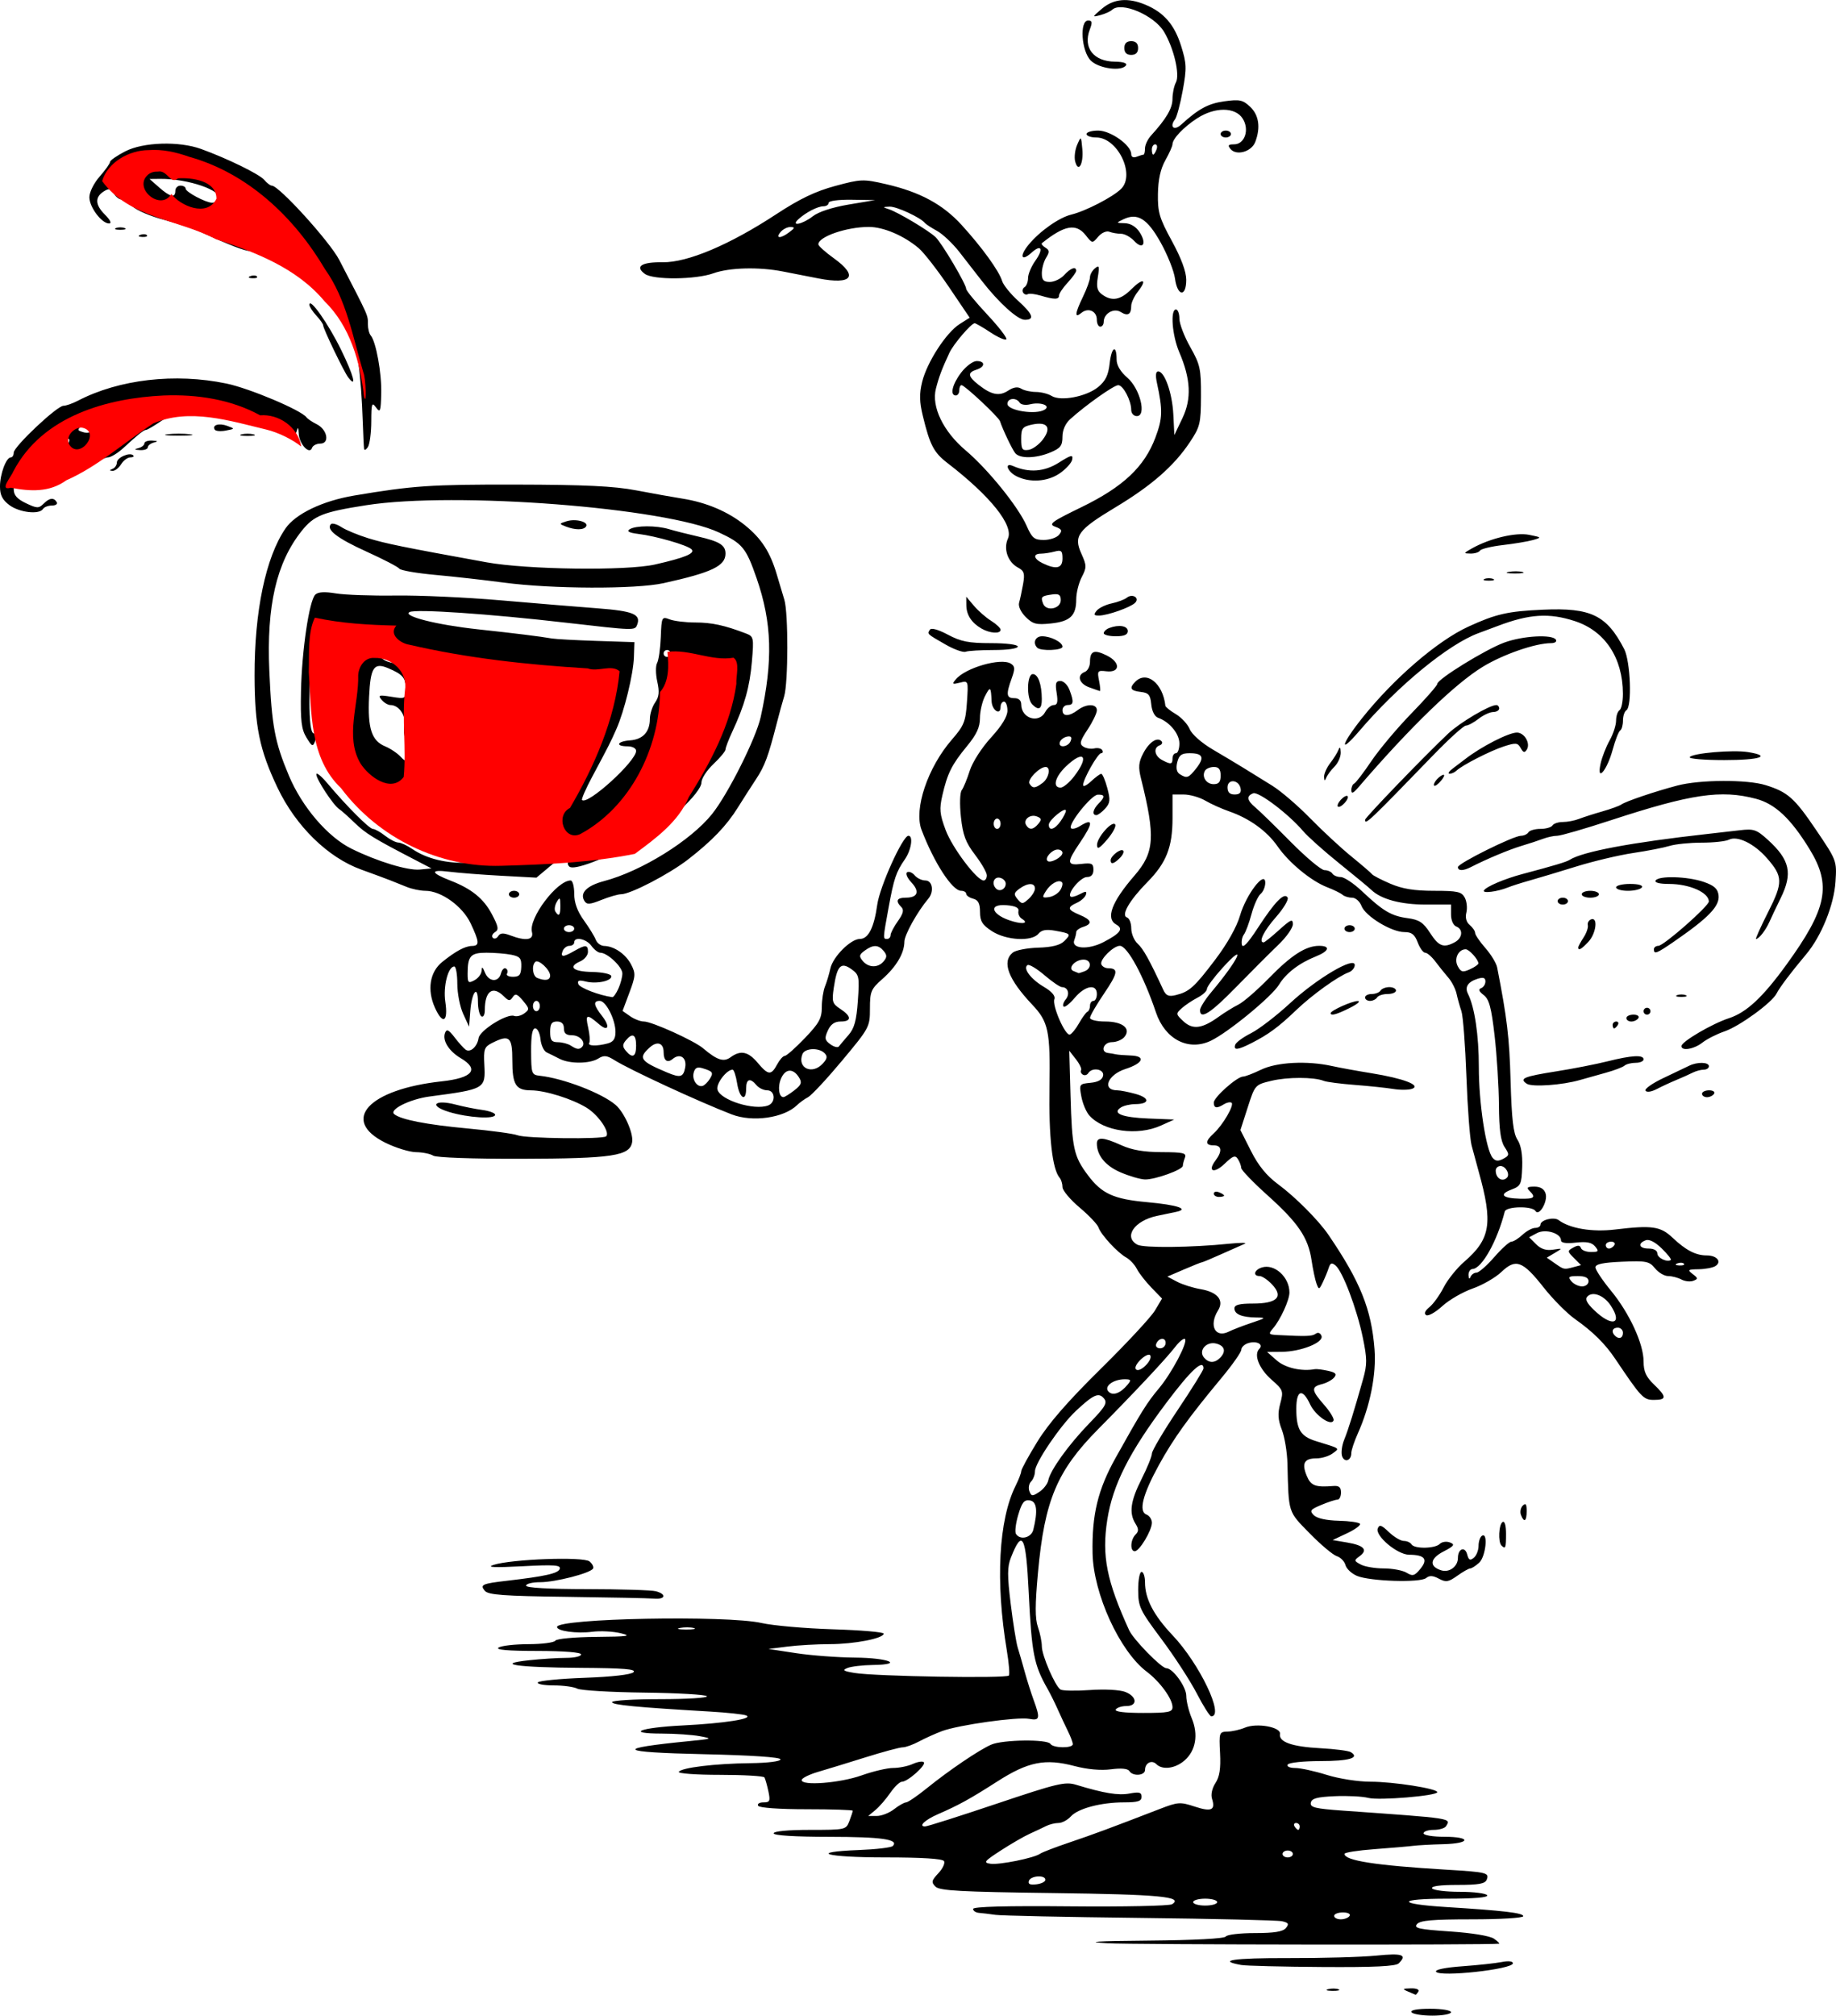 <?xml version="1.0" encoding="UTF-8"?>
<svg width="150.69mm" height="165.37mm" version="1.1" viewBox="0 0 533.96 585.94" xmlns="http://www.w3.org/2000/svg">
<g transform="translate(-129.56 -283.39)">
<path d="m540.06 868.34c-0.386-0.625 1.656-1 5.441-1 3.373 0 6.059 0.443 6.059 1 0 0.55-2.448 1-5.441 1s-5.719-0.45-6.059-1zm-1-6c-1.759-0.756-1.662-0.868 0.809-0.93 1.632-0.041 2.55 0.349 2.191 0.93-0.34 0.55-0.704 0.968-0.809 0.93-0.105-0.039-1.091-0.457-2.191-0.93zm-23.231-0.693c0.973-0.254 2.323-0.237 3 0.037 0.677 0.274-0.119 0.481-1.769 0.461-1.65-0.02-2.204-0.244-1.231-0.498zm31.373-5.077c-0.368-0.595 2.633-1.216 7.626-1.576 4.528-0.327 9.695-0.884 11.482-1.238 1.943-0.384 3.25-0.237 3.25 0.365 0 1.756-21.341 4.093-22.358 2.449zm-56.642-1.951c-7.306-1.311-2.243-2.054 13.659-2.007 9.812 0.029 21.328-0.294 25.591-0.719 7.634-0.761 9.066-0.27 6.55 2.246-0.866 0.866-7.052 1.162-22.25 1.064-11.578-0.075-22.175-0.338-23.55-0.585zm-39-6.332c-6.831-0.405-3.405-0.618 12.191-0.755 13.168-0.116 21.934-0.584 22.309-1.191 0.34-0.55 4.136-1 8.437-1 5.632 0 8.157-0.408 9.029-1.459 0.994-1.197 0.792-1.553-1.128-1.984-1.286-0.289-19.888-0.725-41.338-0.969s-40.35-0.644-42-0.887c-1.65-0.244-3.788-0.501-4.75-0.572-0.963-0.071-1.75-0.587-1.75-1.148 0-0.674 9.559-0.928 28.25-0.75 15.538 0.148 28.87-0.131 29.628-0.62 3.399-2.19-3.68-2.853-34.728-3.249-26.796-0.342-32.892-0.676-34.085-1.869-1.27-1.27-1.164-1.76 0.846-3.899 1.264-1.346 2-2.93 1.635-3.521-0.429-0.695-6.467-1.074-17.105-1.074-17.328 0-22.762-1.553-7.523-2.151 4.905-0.192 9.279-0.711 9.721-1.154 1.919-1.921-3.19-2.666-18.389-2.68-10.156-0.01-16.25-0.39-16.25-1.015 0-0.603 4.175-1 10.525-1 10.378 0 10.538-0.036 11.5-2.565 0.536-1.411 0.975-2.761 0.975-3 0-0.239-6.048-0.435-13.441-0.435-7.882 0-13.697-0.414-14.059-1-0.34-0.55 0.344-1 1.52-1 1.889 0 2.057-0.379 1.441-3.25-0.383-1.788-0.896-3.587-1.139-4-0.243-0.412-6.066-0.75-12.941-0.75-6.884 0-12.257-0.393-11.959-0.875 0.757-1.224 10.468-2.401 20.819-2.523 5.085-0.06 8.746-0.521 8.752-1.103 7e-3 -0.622-8.396-1.189-22.242-1.5-25.25-0.567-26.426-1.622-4.252-3.812 6.726-0.664 6.844-0.72 3-1.429-2.2-0.406-7.128-0.742-10.95-0.749-10.853-0.017-6.506-1.746 5.95-2.367 12.163-0.606 20.856-1.975 18.5-2.914-0.825-0.329-5.55-0.835-10.5-1.125-21.543-1.263-28.5-1.932-28.5-2.742 0-0.475 6.327-0.864 14.059-0.864s13.823-0.382 13.535-0.849c-0.288-0.467-8.492-0.942-18.229-1.056-9.738-0.114-18.499-0.632-19.469-1.151-0.97-0.519-4.07-0.944-6.889-0.944-2.819 0-4.884-0.39-4.589-0.866 0.295-0.477 6.413-1.079 13.597-1.338 7.976-0.288 13.514-0.924 14.224-1.634 0.883-0.883-2.793-1.186-15.288-1.262-18.647-0.113-25.39-1.105-15.053-2.214 3.518-0.378 8.356-0.686 10.75-0.686s4.353-0.45 4.353-1c0-0.614-4.927-1.006-12.75-1.015-8.601-0.01-12.262-0.331-11.25-0.985 0.825-0.533 4.736-0.976 8.691-0.985 3.955-8e-3 7.469-0.465 7.809-1.015 0.346-0.56 5.542-1.044 11.809-1.1 9.441-0.085 10.565-0.252 7.191-1.069-2.2-0.533-5.905-0.722-8.233-0.421-4.532 0.587-10.267-0.19-10.267-1.39 0-2.515 49.338-3.469 59.5-1.151 3.3 0.753 12.638 1.573 20.75 1.822 8.113 0.249 14.75 0.817 14.75 1.262 0 1.381-8.556 3.046-15.693 3.055-3.744 5e-3 -9.282 0.322-12.307 0.705l-5.5 0.696 8 1.22c4.4 0.671 12.136 1.254 17.191 1.295 9.776 0.08 14.41 2.022 5.118 2.145-2.92 0.039-6.209 0.424-7.309 0.856-1.639 0.644-1.278 0.907 2 1.456 6.001 1.005 44.365 1.646 44.918 0.75 0.264-0.428-3e-3 -3.67-0.595-7.205-3.356-20.068-2.402-38.048 2.545-47.964 0.897-1.799 1.632-3.703 1.632-4.231 0-0.528 2.114-4.397 4.697-8.596 3.262-5.303 8.884-11.76 18.404-21.136 7.539-7.425 14.64-15.064 15.78-16.976l2.072-3.476-3.094-3.192c-1.702-1.756-3.604-4.197-4.227-5.426-0.623-1.228-2.022-2.728-3.11-3.332-2.538-1.41-7.346-6.622-8.038-8.712-0.294-0.888-2.773-3.502-5.51-5.809-2.737-2.308-4.976-4.979-4.976-5.936 0-0.957-0.368-2.168-0.817-2.691-2.146-2.494-3.201-11.891-2.968-26.45 0.26-16.279-0.289-18.896-5.018-23.903-7.006-7.417-8.893-12.445-5.674-15.116 0.837-0.695 4.165-1.345 7.394-1.445 4.038-0.125 6.41-0.72 7.596-1.906 2.072-2.072 1.972-2.186-2.625-3.016-2.625-0.474-3.956-0.237-4.872 0.867-1.948 2.347-9.387 1.945-13.518-0.731-2.817-1.825-3.476-2.882-3.486-5.594-9e-3 -2.497-0.519-3.476-2.012-3.867-1.1-0.288-2-0.921-2-1.406s-0.672-0.883-1.494-0.883c-2.556 0-7.867-8.182-11.492-17.707-2.297-6.034 1.793-18.17 8.861-26.293 3.487-4.008 3.962-5.191 4.339-10.813 0.423-6.307 0.421-6.312-2.07-5.687-2.186 0.549-2.332 0.431-1.181-0.956 2.817-3.394 13.188-6.363 16.008-4.582 1.229 0.776 1.27 1.484 0.25 4.304-1.685 4.66-1.539 5.734 0.779 5.734 1.259 0 2 0.667 2 1.8 0 4.101 5.121 5.71 7 2.2 0.589-1.1 1.701-2 2.472-2 1.044 0 1.257-0.894 0.834-3.5-0.458-2.819-0.246-3.5 1.088-3.5 0.911 0 2.094 1.154 2.631 2.565 1.337 3.516 1.228 4.435-0.525 4.435-0.825 0-1.5 0.675-1.5 1.5 0 1.889 1.92 1.875 4.441-0.032 2.526-1.911 5.559-1.881 5.559 0.053 0 0.837-1.208 3.347-2.684 5.577-2.238 3.381-2.446 4.212-1.25 4.992 0.789 0.515 2.221 0.747 3.183 0.517 0.962-0.231 2.001-0.011 2.309 0.487 0.308 0.498 0.167 0.906-0.313 0.906-0.967 0-5.245 7.56-5.245 9.269 0 0.594 1.042 0.101 2.314-1.095 1.273-1.196 2.606-2.174 2.962-2.174 0.356 0 1.144 1.845 1.751 4.099 0.94 3.489 0.848 4.382-0.616 6-0.946 1.046-2.1 1.901-2.565 1.901-1.325 0-0.992-1.71 0.655-3.357 1.962-1.962 1.894-2.657-0.25-2.581-1.878 0.066-8.784 8.737-7.768 9.753 0.335 0.335 1.483 0.064 2.55-0.603 3.982-2.487 3.978-1.003-0.014 4.887-3.869 5.71-3.799 6.59 0.482 6.09 3.023-0.353 3.5-0.121 3.5 1.701 0 1.4-0.634 2.109-1.885 2.109-1.831 0-5.774 4.675-4.781 5.668 0.272 0.272 1.485-0.036 2.696-0.684 1.777-0.951 2.118-0.918 1.771 0.169-0.237 0.741-1.414 1.791-2.616 2.334-2.922 1.32-2.756 2.034 0.815 3.513 3.487 1.444 3.819 2.605 1 3.5-1.1 0.349-2 1.018-2 1.486s-0.252 1.507-0.56 2.309c-0.994 2.591 4.028 2.95 8.519 0.609 4.901-2.555 5.853-3.87 3.681-5.085-3.149-1.762-1.371-6.542 5.302-14.252 5.822-6.727 6.125-11.223 1.897-28.186-0.829-3.327-0.71-4.731 0.619-7.301 1.701-3.29 4.1-4.894 5.334-3.566 0.389 0.418 0.144 0.961-0.543 1.207-1.887 0.674-1.5 3.076 0.684 4.245 2.583 1.383 3.066 1.309 3.066-0.465 0-0.825 0.45-1.5 1-1.5s1-1.272 1-2.826c0-2.832-2.875-6.305-6.182-7.468-1.012-0.356-1.809-1.909-2-3.899-0.266-2.769-0.765-3.359-3.068-3.624-2.996-0.345-3.404-1.13-1.55-2.984 3.285-3.285 8.007 0.5 8.723 6.994 0.042 0.381 1.407 1.48 3.034 2.441 1.627 0.961 3.447 2.929 4.045 4.373 0.634 1.531 3.466 4.019 6.792 5.97 3.138 1.839 7.28 4.321 9.205 5.514s5.525 3.422 8 4.952 7.425 5.775 11 9.433 8.975 8.664 12 11.124c3.025 2.46 5.734 4.788 6.02 5.174 0.286 0.385 2.686 1.629 5.333 2.764 3.505 1.502 6.955 2.063 12.695 2.063 6.831 0 8.023 0.264 8.941 1.98 0.583 1.089 0.795 3.035 0.471 4.324-0.376 1.497-0.023 2.814 0.976 3.643 0.86 0.714 1.564 1.746 1.564 2.294s1.343 2.526 2.986 4.396c1.642 1.87 3.182 4.405 3.423 5.632 2.894 14.778 3.553 20.336 3.908 32.952 0.315 11.203 0.792 15.297 1.996 17.134 1.04 1.587 1.514 4.295 1.385 7.904-0.182 5.078-0.417 5.572-3.131 6.598-3.703 1.4-2.655 2.525 2.472 2.653 4.178 0.105 4.721-0.35 2.762-2.309-0.933-0.933-0.615-1.2 1.433-1.2 1.75 0 2.844 0.667 3.264 1.99 0.722 2.275-1.898 6.788-2.951 5.084-0.937-1.516-8.534-1.365-8.927 0.177-2.199 8.608-6.669 16.575-9.368 16.695-0.688 0.03-1.214 0.843-1.171 1.805 0.047 1.045 0.282 1.247 0.583 0.5 0.277-0.688 1.061-1.25 1.742-1.25s2.998-2.025 5.151-4.5c2.152-2.475 4.398-4.5 4.99-4.5 0.593 0 2.044-0.9 3.224-2 1.181-1.1 2.841-2 3.689-2 0.848 0 1.542-0.42 1.542-0.933 0-1.387 3.913-2.37 5.298-1.33 3.255 2.444 9.771 3.529 16.401 2.73 10.724-1.292 13.207-0.942 16.69 2.351 3.901 3.688 6.779 5.181 9.986 5.181 2.963 0 4.463 1.855 2.503 3.096-0.758 0.48-2.953 0.894-4.878 0.92-3.154 0.043-3.324 0.181-1.721 1.397 1.592 1.208 1.611 1.415 0.178 1.965-0.881 0.338-2.44 0.166-3.464-0.382-1.024-0.548-2.759-0.996-3.855-0.996s-2.813-1.012-3.816-2.25c-1.656-2.044-2.531-2.22-9.573-1.921-5.543 0.235-7.75 0.701-7.75 1.635 0 0.718 2.014 3.753 4.477 6.744 5.408 6.569 9.523 15.486 9.523 20.633 0 2.9 0.701 4.456 3 6.659 3.77 3.612 3.771 4.5 6e-3 4.5-3.051 0-3.683-0.669-11.225-11.895-2.977-4.431-6.488-7.906-11.724-11.605-2.336-1.65-6.433-5.775-9.104-9.167-6.121-7.772-8.125-8.51-12.303-4.531-1.732 1.65-5.506 3.823-8.386 4.829s-6.849 3.307-8.822 5.114c-1.972 1.807-4.077 2.982-4.676 2.611-0.704-0.435-0.364-1.262 0.959-2.334 1.127-0.913 2.985-3.493 4.128-5.733 1.143-2.24 3.827-5.584 5.964-7.431 7.707-6.659 8.432-11.221 4.191-26.357-0.616-2.2-1.53-5.575-2.031-7.5-0.501-1.925-1.178-10.925-1.504-20s-0.98-17.625-1.452-19c-0.472-1.375-1.107-3.655-1.412-5.066-0.305-1.411-1.382-3.52-2.394-4.687-1.012-1.167-2.706-3.275-3.765-4.684-1.058-1.41-2.394-2.563-2.968-2.563s-1.553-1.35-2.176-3c-0.88-2.331-1.745-3-3.881-3-3.754 0-11.324-4.604-12.452-7.573-0.512-1.346-1.736-2.427-2.748-2.427-1.004 0-2.252-0.378-2.775-0.84-0.522-0.462-2.525-1.447-4.45-2.189-4.684-1.806-11.144-7.128-14.46-11.913-3.06-4.415-8.16-8.099-14.04-10.14-2.2-0.764-5.35-2.181-7-3.15-1.65-0.969-4.463-1.763-6.25-1.765l-3.25-4e-3v6.878c0 8.442-1.79 12.989-7.319 18.597-5.204 5.278-7.737 9.665-5.931 10.272 0.688 0.231 1.25 1.662 1.25 3.181 0 1.519 0.835 3.517 1.855 4.44 1.621 1.467 3.446 4.748 7.43 13.361 0.816 1.764 1.572 2.098 3.623 1.601 3.964-0.961 5.405-2.252 11.515-10.318 3.498-4.617 6.246-9.505 7.212-12.83 1.78-6.123 7.284-13.292 7.335-9.555 0.016 1.17-0.59 2.641-1.346 3.269-0.756 0.628-1.951 3.27-2.655 5.872s-1.697 5.272-2.207 5.933c-0.51 0.661-0.776 1.988-0.591 2.948 0.23 1.193 1.694-0.339 4.623-4.833 5.012-7.693 7.702-10.441 8.677-8.864 0.368 0.595-1.162 3.163-3.401 5.706-3.541 4.022-5.156 7.342-3.573 7.342 0.273 0 2.298-1.627 4.5-3.616 3.404-3.075 4.003-3.324 4.003-1.663 0 1.075-1.913 3.778-4.25 6.008-2.337 2.23-7.808 7.703-12.158 12.163-7.542 7.733-10.592 9.688-10.592 6.788 0-0.726 1.487-3.088 3.305-5.25 8.004-9.517 10.557-15.096 3.191-6.972-2.473 2.727-4.496 5.463-4.496 6.081 0 0.618-1.238 1.762-2.75 2.542s-3.571 2.158-4.573 3.062c-1.757 1.583-1.739 1.721 0.49 3.798 2.687 2.503 5.442 2.154 10.22-1.295 1.712-1.236 4.308-2.84 5.768-3.564 1.46-0.724 5.453-4.184 8.873-7.688 6.544-6.703 10.733-9.394 14.626-9.394 3.352 0 2.897 1.538-0.904 3.053-4.918 1.961-8.744 4.888-10.793 8.258-2.102 3.457-14.783 13.879-19.804 16.276-6.526 3.116-13.331-0.392-15.976-8.237-3.576-10.606-8.321-19.351-10.5-19.351-1.857 0-5.857 3.959-5.394 5.339 0.214 0.639 1.107 1.167 1.983 1.174 3.091 0.025 2.872 1.394-1.176 7.355-2.249 3.312-4.09 6.497-4.09 7.077s1.97 1.055 4.378 1.055c5.104 0 7.66 2.045 5.622 4.5-0.685 0.825-2.315 1.5-3.622 1.5-2.456 0-3.481 2.866-1.128 3.152 0.688 0.084 1.7 0.257 2.25 0.385 0.55 0.128 2.5 0.284 4.333 0.348 4.501 0.156 3.674 2.245-1.555 3.929-5.179 1.668-6.898 6.176-2.362 6.192 0.871 3e-3 3.282 0.477 5.359 1.054 4.173 1.159 4.122 2.932-0.085 2.956-1.48 8e-3 -3.362 0.44-4.183 0.958-2.716 1.717 0.262 2.919 7.993 3.228l7.499 0.299-3.872 1.75c-6.835 3.089-16.658 1.712-20.814-2.917-0.905-1.008-1.952-3.488-2.328-5.512-0.668-3.6-0.611-3.686 2.657-4 2.225-0.214 3.45-0.905 3.671-2.071 0.366-1.931-3.21-2.538-4.325-0.734-0.345 0.559-1.054 0.753-1.575 0.431-0.521-0.322-0.75-0.904-0.509-1.294 0.241-0.39-0.433-1.821-1.498-3.181l-1.936-2.472 0.364 13c0.43 15.378 0.93 17.676 5.043 23.169 4.036 5.392 7.482 6.965 17.19 7.848 8.927 0.812 12.458 2.004 8.416 2.842-1.367 0.284-3.836 0.799-5.486 1.146-6.617 1.391-9.861 6.161-5.703 8.386 1.83 0.979 15.848 0.827 26.703-0.29 3.3-0.34 5.325-0.331 4.5 0.018-0.825 0.349-3.876 1.703-6.78 3.008-2.904 1.305-5.454 2.372-5.667 2.372s-2.562 0.936-5.22 2.081l-4.833 2.081 2.807 1.481c1.544 0.815 4.648 1.795 6.897 2.179 4.902 0.837 6.864 3.237 5.038 6.161-2.733 4.377-0.844 8.142 3.103 6.184 1.185-0.588 4.18-1.744 6.655-2.57 4.261-1.422 4.332-1.504 1.332-1.549-4.205-0.063-6.332-0.955-6.332-2.655 0-1.018 1.448-1.393 5.378-1.393 7.015 0 8.972-1.934 5.595-5.529-1.277-1.359-2.918-2.471-3.647-2.471-2.031 0-1.575-1.786 0.637-2.488 3.68-1.168 8.038 2.773 8.038 7.269 0 2.224-2.622 7.941-4.801 10.469-1.387 1.609-1.275 1.762 1.396 1.901 8.365 0.435 9.999 0.379 11.038-0.377 0.678-0.494 1.355-0.246 1.687 0.618 0.735 1.915-5.968 4.598-11.59 4.64l-4.23 0.032 2.806 2.468c2.463 2.167 7.226 3.258 11.088 2.539 0.492-0.091 2.2 0.121 3.798 0.472 2.254 0.495 2.66 0.932 1.815 1.95-0.599 0.722-2.195 1.59-3.548 1.929-3.204 0.804-3.102 1.777 0.63 6.027 1.699 1.935 2.936 3.962 2.75 4.505-0.627 1.825-5.299-1.377-6.839-4.687-2.206-4.742-4-4.16-4 1.299 0 6.035 1.22 8.039 5.742 9.43 7.234 2.226 6.944 2.01 4.817 3.576-1.068 0.786-3.179 1.429-4.691 1.429-3.556 0-4.352 1.417-2.843 5.06 1.201 2.9 2.503 3.402 7.725 2.979 1.668-0.135 2.25 0.354 2.25 1.889 0 1.139-0.464 2.072-1.032 2.072-0.568 0-2.677 0.687-4.687 1.527-3.219 1.345-3.479 1.703-2.182 3 0.915 0.915 3.645 1.523 7.21 1.605 3.155 0.073 5.949 0.474 6.207 0.893 0.258 0.418-1.425 1.653-3.742 2.743l-4.212 1.982 4.214 0.712c4.926 0.832 6.136 2.151 3.645 3.973-1.685 1.232-1.667 1.363 0.334 2.433 1.163 0.622 4.175 1.132 6.694 1.132s5.503 0.562 6.631 1.25c1.779 1.084 2.315 0.929 4.03-1.164 2.277-2.779 1.243-4.045-3.324-4.071-3.394-0.019-9.922-5.495-9.101-7.634 0.469-1.221 1.082-1.022 3.252 1.057 1.471 1.409 3.41 2.562 4.31 2.562 0.9 0 1.914 0.45 2.254 1 0.843 1.364 6.833 1.267 8.233-0.133 0.623-0.623 1.95-0.812 2.95-0.419 1.529 0.601 1.228 1.019-1.899 2.639-3.956 2.049-4.224 4.32-0.644 5.457 2.359 0.749 4.86-1.107 4.86-3.608 0-2.698 2.047-3.471 2.689-1.016 0.437 1.672 0.847 1.879 1.933 0.978 0.758-0.629 1.378-2.187 1.378-3.462 0-1.275 0.45-2.597 1-2.937 1.853-1.145 1.087 6.112-0.829 7.845-1.006 0.91-2.174 1.655-2.596 1.655s-2.11 0.957-3.752 2.126c-2.587 1.842-3.304 1.955-5.37 0.849-1.742-0.932-2.741-0.981-3.705-0.181-1.703 1.414-16.312 0.959-20.095-0.626-1.566-0.656-3.077-2.072-3.358-3.147s-1.422-2.244-2.535-2.597c-1.113-0.353-4.665-3.341-7.892-6.639-6.339-6.478-6.088-5.688-6.449-20.284-0.082-3.3-0.814-7.717-1.627-9.816-1.134-2.926-1.241-4.704-0.461-7.628 0.973-3.644 0.861-3.95-2.54-6.936-3.626-3.183-5.246-7.265-3.555-8.956 1.335-1.335-0.811-2.434-3.245-1.661-1.095 0.348-1.991 1.207-1.991 1.91s-2.587 4.39-5.75 8.193c-9.607 11.553-13.991 17.645-18.184 25.274-4.758 8.655-5.994 13.55-3.651 14.449 0.872 0.335 1.583 1.41 1.581 2.39-5e-3 2.252-3.632 8.281-4.982 8.281-1.416 0-1.27-3.345 0.21-4.825 0.967-0.967 0.967-1.639 0-3.186-1.934-3.096-1.457-6.587 1.775-12.989 1.65-3.269 3-6.601 3-7.404s3.375-6.501 7.5-12.661c4.125-6.16 7.5-11.59 7.5-12.067 0-2.898-3.647 0.472-10.787 9.969-10.794 14.357-15.616 23.897-17.189 34.007-1.633 10.495-0.2 17.73 6.356 32.112 1.24 2.719 9.39 11.045 10.812 11.045 1.894 0 5.807 5.407 5.807 8.024 0 1.502 0.711 4.435 1.581 6.516 1.992 4.767 1.195 9.425-2.102 12.292-2.703 2.351-6.418 2.829-8.191 1.056-1.334-1.334-3.287-0.341-3.287 1.672 0 1.691-3.568 1.948-4.569 0.329-0.438-0.709-2.368-0.889-5.332-0.496-2.926 0.388-6.857 0.036-10.622-0.953-8.559-2.247-13.462-1.263-22.477 4.51-7.886 5.05-11.122 6.834-17.208 9.487-3.805 1.659-5.812 3.563-3.755 3.563 0.636 0 9.982-2.966 20.77-6.591 17.711-5.951 19.958-6.486 23.154-5.516 8.2 2.49 12.268 3.154 15.554 2.538 2.809-0.527 3.485-0.341 3.485 0.957 0 1.269-1.073 1.611-5.057 1.611-6.729 0-13.423 1.768-15.536 4.103-0.944 1.043-2.553 1.897-3.575 1.897s-2.64 0.398-3.595 0.883-3.086 1.491-4.736 2.233-5.442 2.933-8.428 4.867c-4.849 3.142-5.17 3.554-3.007 3.868 2.57 0.373 12.752-1.687 14.435-2.92 0.55-0.403 4.375-1.874 8.5-3.268 6.984-2.36 11.658-4.092 26.217-9.714 5.376-2.076 5.989-2.118 10.271-0.709 4.823 1.588 6.047 1.024 4.993-2.299-0.383-1.207 0.027-3.07 1.005-4.562 1.2-1.831 1.565-4.214 1.333-8.701-0.31-5.995-0.245-6.181 2.181-6.245 1.375-0.036 3.627-0.546 5.006-1.132 3.462-1.473 10.575-0.211 10.24 1.816-0.388 2.349 3.477 3.706 11.84 4.154 4.172 0.224 8.117 0.735 8.766 1.137 2.688 1.662-0.488 2.592-8.852 2.592-4.885 0-9.16 0.45-9.5 1-0.355 0.575 0.576 1.006 2.191 1.013 1.545 7e-3 5.662 0.907 9.148 2 3.575 1.121 9.146 1.987 12.776 1.987 6.611 0 19.385 2.001 19.385 3.036 0 1.064-16.954 2.475-20.06 1.67-1.684-0.437-6.067-0.662-9.74-0.5-5.195 0.229-6.747 0.652-6.986 1.906-0.258 1.356 1.243 1.721 9.49 2.306 32.106 2.275 31.298 2.153 29.838 4.517-0.363 0.587-1.983 1.067-3.6 1.067s-2.941 0.45-2.941 1c0 0.556 2.667 1 6 1 7.988 0 7.761 1.956-0.25 2.156-3.438 0.086-7.375 0.3-8.75 0.476-1.375 0.176-6.438 0.612-11.25 0.969s-8.75 0.971-8.75 1.364c0 1.963 9.028 3.369 29.5 4.595 11.868 0.711 12.644 0.9 11.876 2.902-0.463 1.205-2.309 1.538-8.542 1.538-5.047 0-7.726 0.365-7.334 1 0.34 0.55 3.94 1 8 1s7.66 0.45 8 1c0.399 0.646-3.723 1-11.641 1-14.628 0-14.852 1.517-0.359 2.424 16.947 1.06 22.5 1.717 22.5 2.665 0 0.507-6.593 0.911-14.878 0.911-11.537 0-15.139 0.315-16.04 1.401-0.979 1.18 0.538 1.516 9.628 2.129 6.382 0.431 11.596 1.288 12.763 2.099 1.085 0.754 1.76 1.405 1.5 1.448-2.549 0.414-106.81 0.295-113.97-0.13zm70.5-7.947c0.351-0.567-0.49-1-1.941-1-1.407 0-2.559 0.45-2.559 1s0.873 1 1.941 1 2.219-0.45 2.559-1zm-38.5-4c0-0.55-1.575-1-3.5-1s-3.5 0.45-3.5 1 1.575 1 3.5 1 3.5-0.45 3.5-1zm-49.969-6.5c-0.046-1.496-4.295-1.207-4.807 0.327-0.309 0.927 0.353 1.228 2.198 1 1.452-0.18 2.626-0.777 2.609-1.327zm71.969-7.5c0-0.55-0.675-1-1.5-1s-1.5 0.45-1.5 1 0.675 1 1.5 1 1.5-0.45 1.5-1zm2-8c0-0.55-0.477-1-1.059-1s-0.781 0.45-0.441 1 0.816 1 1.059 1 0.441-0.45 0.441-1zm-118-5c1.375-1.075 2.95-1.97 3.5-1.988 0.55-0.018 3.25-1.853 6-4.079 6.508-5.266 15.27-11.196 18.797-12.723 3.371-1.458 16.334-1.617 17.203-0.21 0.776 1.255 6.5 1.326 6.5 0.081 0-0.505-0.631-2.193-1.402-3.75s-2.102-4.406-2.958-6.331c-0.856-1.925-2.198-4.625-2.981-6-3.976-6.98-4.611-10.236-5.489-28.171-0.807-16.476-1.827-18.452-5.161-10.005-1.072 2.715-1.083 5.19-0.064 13.5 0.686 5.597 1.603 11.301 2.036 12.676 0.433 1.375 1.344 4.525 2.024 7 0.68 2.475 1.857 6.197 2.616 8.27 1.954 5.337 1.783 6.04-1.321 5.447-3.33-0.637-20.533 1.78-25.299 3.554-1.925 0.716-4.94 2.074-6.7 3.016s-3.899 1.713-4.753 1.713c-0.854 0-5.714 1.304-10.8 2.898-5.086 1.594-11.327 3.506-13.87 4.25s-4.667 1.802-4.721 2.352c-0.173 1.77 11.122 0.901 17.411-1.339 3.337-1.189 7.478-2.161 9.203-2.161 1.725 0 4.284-0.523 5.688-1.162 1.403-0.639 2.847-0.867 3.209-0.505 0.791 0.791-4.669 5.665-6.348 5.666-0.65 6.7e-4 -2.185 1.464-3.411 3.251s-3.169 4.027-4.318 4.978l-2.089 1.728h2.5c1.375 0 3.625-0.88 5-1.956zm81-29.688c0-2.397-3.628-7.38-7.509-10.312-7.862-5.94-15.505-22.649-15.74-34.411-0.224-11.217 1.536-18.496 6.716-27.781 7.494-13.431 9.12-16.036 12.573-20.149 3.724-4.435 8.492-13.46 7.588-14.363-0.331-0.331-1.614 0.705-2.851 2.301-2.727 3.517-11.709 13.103-22.399 23.903-11.977 12.1-15.578 20.667-17.5 41.631-0.868 9.466-0.872 13.45-0.018 15.899 0.627 1.798 1.139 4.331 1.139 5.63 0 2.612 3.808 11.446 5.399 12.526 0.556 0.377 4.406 0.449 8.556 0.16 4.314-0.301 8.723-0.07 10.295 0.54 3.464 1.342 3.672 4.115 0.309 4.115-1.343 0-2.719 0.45-3.059 1-0.394 0.637 2.49 1 7.941 1 7.365 0 8.559-0.235 8.559-1.688zm-139.24-22.999c-0.956-0.25-2.756-0.259-4-0.02-1.244 0.239-0.462 0.444 1.738 0.455s3.218-0.185 2.262-0.435zm98.756-28.563c1.363-5.522 1.033-8.241-1.037-8.538-1.618-0.233-2.283 0.601-3.344 4.193-0.728 2.466-1.03 4.958-0.671 5.539 1.192 1.929 4.473 1.154 5.052-1.194zm4.353-14.364c0.587-2.973 5.925-10.389 11.934-16.583 4.676-4.82 5.332-5.933 4.257-7.229-1.517-1.828-3.035-1.156-8.128 3.598-4.521 4.219-11.933 15.135-11.933 17.574 0 1.02-0.51 2.365-1.133 2.988s-0.843 1.889-0.488 2.814c0.579 1.51 0.873 1.53 2.883 0.198 1.231-0.816 2.404-2.327 2.608-3.359zm23.084-27.831c1.099-1.324 0.973-1.555-0.846-1.555-3.345 0-6.112 2.078-4.742 3.561 1.243 1.345 3.47 0.546 5.588-2.006zm6.574-8.509c-0.316-0.511-1.582 0.058-2.814 1.263-1.327 1.298-1.838 2.476-1.253 2.889 1.215 0.859 4.862-2.865 4.067-4.152zm20.272 0.754c1.848-1.848 1.43-3.505-1.05-4.168-2.841-0.759-5.304 1.995-3.611 4.036 1.372 1.653 3.091 1.702 4.661 0.132zm-15.8-4.383c0-1.766-2.153-1.458-2.771 0.396-0.218 0.653 0.317 1.188 1.188 1.188 0.871 0 1.583-0.713 1.583-1.583zm133-2.917c0-0.825-0.675-1.5-1.5-1.5-1.562 0-1.984 1.183-0.833 2.333 1.151 1.151 2.333 0.728 2.333-0.833zm-3.528-7.902c-1.934-2.951-5.211-4.26-6.768-2.703-0.792 0.792-0.282 1.881 1.851 3.947 5.204 5.042 8.491 4.21 4.917-1.245zm-6.472-7.098c0-1.013-1.014-1.5-3.122-1.5-2.662 0-2.939 0.221-1.878 1.5 0.685 0.825 2.09 1.5 3.122 1.5 1.033 0 1.878-0.675 1.878-1.5zm-4.342-4.106 2.158-0.579-2.042-2.042c-1.958-1.958-1.967-2.085-0.211-3.067 1.302-0.729 1.943-0.69 2.218 0.135 0.213 0.638 1.529 1.16 2.926 1.16 2.218 0 2.371-0.203 1.206-1.606-0.982-1.183-2.463-1.479-5.622-1.123-2.799 0.316-4.292 0.092-4.297-0.644-0.015-2.09-4.521-3.45-7.012-2.116l-2.26 1.209 2.023 2.023c1.392 1.392 2.918 1.887 4.89 1.585 2.858-0.437 2.86-0.435 0.539 0.943l-2.327 1.381 2.327 1.621c2.706 1.885 2.665 1.876 5.485 1.12zm32.072-0.998c-0.332-0.332-1.195-0.368-1.917-0.079-0.798 0.319-0.561 0.556 0.604 0.604 1.054 0.043 1.645-0.193 1.312-0.525zm-6.441-4.418c-1.944-1.9-3.658-2.773-4.678-2.382-2.458 0.943-1.918 2.404 0.89 2.404 1.498 0 2.5 0.572 2.5 1.427 0 1.292 2.888 2.673 3.928 1.878 0.235-0.18-0.952-1.677-2.64-3.327zm-13.788-0.978c0.34-0.55-0.084-1-0.941-1-0.857 0-1.559 0.45-1.559 1s0.423 1 0.941 1 1.219-0.45 1.559-1zm-31.236-19.598c0.973-0.973-0.363-3.402-1.871-3.402-0.766 0-1.393 0.6-1.393 1.333 0 2.215 1.909 3.425 3.264 2.069zm-0.696-8.939c-1.14-1.74-1.586-5.065-1.634-12.178-0.036-5.382-0.602-14.436-1.256-20.12-0.951-8.261-1.59-10.642-3.184-11.865-1.378-1.057-1.607-1.674-0.744-1.998 0.688-0.258 1.25-1.136 1.25-1.953 0-1.08-0.612-1.293-2.25-0.782-2.854 0.891-3.826 2.398-2.824 4.379 1.943 3.841 3.172 12.12 3.161 21.3-0.012 10.404 2.049 24.008 3.993 26.35 0.843 1.016 1.63 1.095 3.094 0.312 1.826-0.977 1.853-1.218 0.395-3.444zm-123.74-35.99c0.919-1.635 2.009-3.124 2.421-3.307 0.412-0.183 0.75-0.971 0.75-1.75 0-0.779 0.45-1.417 1-1.417s1-0.9 1-2c0-3.066-3.429-2.468-6.452 1.126-1.446 1.719-2.901 2.855-3.231 2.524-0.331-0.331-0.049-1.268 0.627-2.082 1.288-1.552 0.67-3.568-1.094-3.568-0.568 0-2.856-1.561-5.086-3.47s-4.44-3.231-4.912-2.939c-1.456 0.9 0.915 4.074 4.719 6.319 2.33 1.375 3.426 2.654 3.069 3.584-0.712 1.855 3.18 10.732 4.511 10.289 0.553-0.184 1.758-1.673 2.677-3.309zm1.589-15.081c2.205-0.846 1.984-3.393-0.296-3.393-2.473 0-4.744 2.59-2.914 3.324 0.71 0.285 1.367 0.554 1.46 0.597 0.092 0.043 0.88-0.194 1.75-0.528zm114.55-2.304c-0.063-1.168-2.711-4.09-3.706-4.09-2.137 0-3.449 2.782-2.312 4.906 0.934 1.745 1.44 1.873 3.569 0.903 1.365-0.622 2.467-1.396 2.449-1.72zm-6.902-6.125c2.301-1.231 2.542-3.794 0.434-4.603-0.855-0.328-1.5-1.819-1.5-3.469v-2.893h-7.378c-7.219 0-12.976-1.549-15.772-4.244-0.742-0.715-4.95-4.195-9.35-7.732s-9.125-7.753-10.5-9.367c-4.264-5.008-12.976-11.603-14.536-11.004-2.028 0.778-1.83 2.063 0.632 4.108 1.153 0.957 5.766 5.449 10.25 9.983 4.484 4.534 8.915 8.246 9.845 8.25 0.93 4e-3 1.969 0.457 2.309 1.007s1.436 1 2.435 1 3.785 1.859 6.191 4.131c6.096 5.758 8.514 7.186 13.245 7.819 3.373 0.451 4.548 1.224 6.538 4.3 2.533 3.915 3.926 4.444 7.157 2.715zm-125.9-6.861c-0.701-0.433-1.138-1.421-0.971-2.196 0.21-0.975-0.85-1.504-3.447-1.719-5.703-0.472-4.285 2.998 1.936 4.735 3.101 0.866 4.475 0.411 2.482-0.82zm3.832-8.759c0-1.74-2.107-1.718-4.521 0.047-1.63 1.192-1.709 1.626-0.548 3.025 1.253 1.51 1.496 1.506 3.212-0.047 1.021-0.924 1.857-2.285 1.857-3.025zm7.362 0.453c0.587-0.936 0.81-1.959 0.495-2.273-0.935-0.935-3.31 0.368-4.686 2.572-1.162 1.86-1.074 2.026 0.919 1.731 1.212-0.18 2.684-1.093 3.271-2.029zm-15.862-1.868c0-0.772-0.787-1.555-1.75-1.74-1.724-0.332-2.436 1.79-1.062 3.164 1.048 1.048 2.812 0.155 2.812-1.424zm-5.5-2.422c0-0.82-1.538-3.506-3.417-5.968-2.761-3.618-3.551-5.731-4.117-11.015-0.399-3.723-0.297-7.074 0.237-7.782 0.515-0.684 1.562-3.223 2.326-5.642 0.79-2.5 3.456-6.66 6.18-9.64 3.159-3.456 4.791-6.132 4.791-7.852 0-1.435-0.45-2.61-1-2.61s-1 0.713-1 1.583c0 2.562-2.49 0.964-2.608-1.675-0.193-4.297-0.382-4.451-1.898-1.544-0.822 1.575-1.494 4.471-1.494 6.436 0 2.654-0.967 4.744-3.762 8.136-4.412 5.352-5.684 7.888-7.157 14.269-0.93 4.026-0.793 5.489 0.95 10.147 1.931 5.162 9.09 14.648 11.055 14.648 0.503 0 0.915-0.671 0.915-1.491zm22-6.544c0-0.531-0.62-0.965-1.378-0.965-1.662 0-3.856 2.433-2.982 3.307 0.813 0.813 4.36-1.092 4.36-2.342zm-18-8.465c0-0.825-0.45-1.5-1-1.5s-1 0.675-1 1.5 0.45 1.5 1 1.5 1-0.675 1-1.5zm10.99 0.012c1.003-1.208 0.919-1.609-0.445-2.133-1.97-0.756-4.071 0.961-3.099 2.534 0.923 1.493 2.081 1.362 3.544-0.401zm6.453-0.734c0.856-1.222 1.557-2.593 1.557-3.047 0-1.339-4.934 2.652-4.969 4.019-0.049 1.965 1.705 1.465 3.412-0.973zm52.369-9.516c-0.502-2.607-3.812-2.897-3.812-0.335 0 1.431 0.642 2.073 2.073 2.073 1.431 0 1.97-0.539 1.738-1.738zm-57.562-1.653c1.816-1.378 2.419-4.608 0.861-4.608-1.805 0-5.412 3.704-4.711 4.838 0.91 1.472 1.667 1.427 3.85-0.23zm9.199-1.952c4.452-5.836 2.749-7.774-2.458-2.797-3.173 3.032-3.954 6.142-1.542 6.142 0.797 0 2.597-1.505 4-3.344zm42.551-0.156c0-1.808-0.537-2.5-1.941-2.5-1.067 0-2.232 0.472-2.589 1.048-1.071 1.733 0.331 3.952 2.498 3.952 1.5 0 2.031-0.654 2.031-2.5zm-7.086-2.118c2.485-3.159 1.94-4.383-1.954-4.383-2.315 0-3.058 0.542-3.576 2.607-0.433 1.726-0.186 2.904 0.731 3.485 2.075 1.314 2.555 1.143 4.799-1.71zm-36.524-7.955c0.421-1.097 0.1-1.475-1.06-1.25-0.915 0.177-1.851 0.885-2.08 1.573-0.612 1.839 2.431 1.526 3.14-0.323zm36.66 276.89c-1.898-3.67-6.503-10.756-10.234-15.746-6.351-8.495-6.784-9.408-6.799-14.323-9e-3 -2.888 0.434-5.25 0.984-5.25s1 1.364 1 3.032c0 4.772 2.487 9.545 8.022 15.398 7.871 8.322 15.163 23.585 11.259 23.566-0.43-2e-3 -2.334-3.007-4.232-6.677zm-183.19-28.068c-18.445-0.235-22.869-0.561-23.863-1.758-1.468-1.768-0.775-2.079 6.505-2.921 11.048-1.277 14.86-2.134 15.292-3.44 0.372-1.126-1.558-1.262-10.92-0.771-8.072 0.423-10.502 0.311-8.372-0.385 5.21-1.703 26.206-2.466 27.954-1.015 0.838 0.696 1.296 1.635 1.017 2.086-0.832 1.347-10.968 3.952-15.374 3.952-2.253 0-4.096 0.45-4.096 1 0 0.629 6.592 1.005 17.75 1.014 9.762 8e-3 18.762 0.285 20 0.617 3.171 0.85 2.805 2.416-0.5 2.139-1.512-0.127-12.939-0.36-25.393-0.518zm271.81-14.918c-1.034-1.034-0.785-6.142 0.333-6.833 0.604-0.373 1 0.99 1 3.441 0 4.145-0.164 4.562-1.333 3.392zm5.669-8.901c-0.331-0.862-0.092-2.077 0.531-2.7 0.844-0.844 1.133-0.444 1.133 1.567 0 3.009-0.749 3.518-1.664 1.133zm-52.006-17.017c-0.361-0.941-0.095-3.107 0.592-4.813 1.248-3.103 2.842-8.214 5.487-17.598 1.222-4.335 1.211-5.947-0.081-12.193-1.707-8.248-5.838-19.161-7.901-20.873-1.107-0.919-1.529-0.771-2.005 0.699-0.331 1.024-1.103 2.904-1.716 4.178-1.053 2.191-1.152 2.211-1.828 0.382-0.393-1.063-1.043-4.13-1.445-6.815-0.985-6.588-3.879-10.845-12.859-18.914-4.166-3.743-7.581-7.292-7.589-7.887-8e-3 -0.595-0.437-1.748-0.953-2.564-0.785-1.241-1.416-1.024-3.875 1.332-3.107 2.977-5.093 2.266-2.657-0.952 2.029-2.681 1.834-4.397-0.5-4.397-2.538 0-2.543-1.198-0.016-3.486 2.663-2.41 6.101-8.344 5.168-8.92-0.411-0.254-1.401-0.049-2.2 0.457-2.067 1.307-2.952 1.164-2.952-0.478 0-1.556 6.785-7.573 8.54-7.573 0.596 0 2.947-0.9 5.224-2 4.547-2.197 13.36-2.659 20.543-1.077 2.306 0.508 7.535 1.463 11.619 2.122 9.164 1.479 14.42 3.475 11.819 4.488-0.965 0.376-3.44 0.41-5.5 0.077-2.06-0.334-7.12-0.866-11.245-1.182s-8.175-0.843-9-1.17c-2.882-1.143-10.538-1.153-15.254-0.02-4.736 1.137-4.761 1.165-6.876 7.731l-2.122 6.589 3.08 6.102c2.146 4.251 4.535 7.178 7.876 9.646 5.035 3.721 11.752 10.464 14.637 14.693 9.25 13.557 12.517 21.668 13.41 33.291 0.557 7.241-1.276 16.478-4.851 24.448-1.046 2.332-1.901 4.892-1.901 5.691 0 2.211-1.927 2.922-2.671 0.986zm-37.329-76.385c0-0.533 0.675-0.71 1.5-0.393 0.825 0.317 1.5 0.752 1.5 0.969 0 0.216-0.675 0.393-1.5 0.393s-1.5-0.436-1.5-0.969zm-27.123-6.185c-4.391-1.892-6.878-4.926-6.878-8.394 0-1.971 1.958-1.827 7.141 0.525 3.055 1.386 6.56 1.985 11.716 2 6.293 0.019 7.269 0.251 6.75 1.604-0.334 0.87-0.607 1.934-0.607 2.364 0 1.137-8.14 4.068-11.033 3.973-1.357-0.044-4.547-0.977-7.089-2.073zm-199.88-4.846c-0.825-0.533-3.075-0.991-5-1.017-1.925-0.026-5.961-1.27-8.968-2.765-13.152-6.537-4.866-15.507 16.468-17.826 8.961-0.974 11.01-3.478 5.507-6.728-3.482-2.057-5.412-5.165-4.571-7.359 0.468-1.22 1.047-0.945 2.792 1.328 1.211 1.577 2.652 3.179 3.203 3.56 1.354 0.937 3.378-0.878 3.758-3.371 0.346-2.268 8.305-7.23 10.342-6.448 0.701 0.269 2.027-0.062 2.949-0.736 1.549-1.133 1.52-1.409-0.382-3.681-1.677-2.003-2.229-2.196-2.987-1.044-0.787 1.196-1.185 1.157-2.592-0.25-3.203-3.203-5.519-1.533-5.519 3.979 0 1.397-0.436 2.208-1 1.859-0.55-0.34-1-2.256-1-4.259 0-5.1-1.785-2.885-2.224 2.759l-0.35 4.5-1.713-3.718c-0.942-2.045-1.713-5.982-1.713-8.75 0-2.768-0.395-5.032-0.879-5.032-1.805 0-3.274 5.8-2.603 10.275 0.877 5.849-0.74 6.777-3.015 1.732-2.344-5.198-1.519-10.405 2.111-13.322 3.911-3.143 6.634-4.609 8.636-4.65 2.265-0.046 2.206-1.088-0.375-6.577-2.337-4.973-8.581-9.458-13.166-9.458-1.438 0-3.874-0.506-5.412-1.125s-3.697-1.484-4.797-1.922c-1.1-0.439-4.901-1.845-8.446-3.126-9.707-3.506-19.019-12.613-24.347-23.813-5.237-11.009-6.63-17.8-6.668-32.515-0.049-18.75 3.241-34.447 8.972-42.811 2.93-4.276 10.768-8.037 19.989-9.592 17.087-2.882 22.282-3.234 47-3.187 20.09 0.038 28.556 0.442 35 1.67 4.675 0.891 10.75 1.977 13.5 2.413 7.007 1.111 13.291 3.792 18.196 7.763 4.769 3.861 7.285 7.753 9.205 14.244 0.732 2.475 1.729 5.805 2.215 7.399 1.17 3.839 1.134 24.132-0.049 28.03-0.513 1.689-1.45 5.096-2.083 7.571-2.539 9.932-3.546 12.667-6.076 16.5-1.452 2.2-3.841 5.927-5.308 8.283-3.29 5.281-7.491 9.666-14.415 15.046-5.541 4.306-16.82 10.17-19.559 10.17-0.873 0-3.441 0.742-5.706 1.648-3.404 1.362-4.264 1.415-4.95 0.304-1.43-2.314 0.668-4.441 5.691-5.77 10.906-2.884 25.242-11.78 31.433-19.505 4.632-5.779 12.786-22.03 14.138-28.178 3.612-16.414 3.29-27.437-1.177-40.338-3.074-8.879-4.106-10.135-10.945-13.329-15.506-7.242-76.737-11.972-102.61-7.926-12.604 1.971-15.192 3.002-18.751 7.467-7.361 9.238-10.253 21.749-9.417 40.734 0.702 15.943 1.579 20.632 5.679 30.391 3.845 9.153 11.317 17.869 18.243 21.282 7.471 3.681 16.322 6.378 19.835 6.043l3.411-0.325-5-2.596c-11.91-6.184-14.182-7.58-17.364-10.668-1.85-1.795-3.877-3.595-4.503-4-1.655-1.07-6.633-8.63-6.633-10.074 0-0.677 1.434 0.472 3.186 2.554 5.639 6.699 12.209 13.284 13.276 13.307 0.571 0.012 2.163 0.902 3.538 1.978s3.106 1.966 3.846 1.978c0.74 0.012 2.54 0.838 4 1.836 4.262 2.912 10.213 4.344 16.645 4.003 4.492-0.238 6.065-0.711 6.29-1.894 0.228-1.201-1.438-1.991-6.99-3.313-7.41-1.765-19.745-6.886-23.15-9.61-5.181-4.146-16.64-16.203-16.64-17.509 0-0.82-0.498-1.491-1.107-1.491-0.609 0-0.869-0.62-0.578-1.378 0.291-0.758 0.074-1.833-0.483-2.39-0.556-0.556-1.323-4.638-1.704-9.071-0.957-11.135-2.128-11.361-2.128-0.412 0 6.09 0.389 9.213 1.18 9.477 0.715 0.238 0.895 1.135 0.457 2.277-0.651 1.696-0.902 1.589-2.517-1.065-1.468-2.413-1.755-4.856-1.581-13.444 0.238-11.799 2.381-26.314 4.144-28.078 0.801-0.801 2.679-0.917 5.992-0.37 2.654 0.438 10.45 0.718 17.325 0.621 6.875-0.096 20.6 0.525 30.5 1.381 9.9 0.856 22.653 1.909 28.339 2.339 10.32 0.781 12.624 1.74 11.461 4.771-0.656 1.711-0.624 1.712-20.8-0.609-22.422-2.579-43.66-4.018-45.384-3.077-2.156 1.177 7.952 3.725 19.884 5.013 10.836 1.169 18.022 2.06 21.5 2.665 1.1 0.191 6.95 0.509 13 0.707l11 0.359-0.146 4.391c-0.165 4.95-2.771 15.624-5.1 20.891-1.701 3.846-2.084 4.602-7.02 13.84-1.863 3.487-3.195 6.532-2.959 6.768 1.592 1.592 15.726-11.246 15.726-14.284 0-0.745-1.093-1.323-2.5-1.323-3.677 0-3.043-1.461 0.75-1.729 3.703-0.261 5.75-2.483 5.75-6.239 0-1.423 0.683-3.561 1.518-4.753 1.158-1.653 1.309-3.096 0.636-6.09-0.485-2.158-0.507-4.592-0.05-5.41 0.457-0.817 0.939-4.206 1.07-7.529 0.233-5.901 0.294-6.022 2.597-5.146 1.297 0.493 4.66 0.897 7.473 0.897 4.72 0 8.501 0.819 14.649 3.172 2.304 0.882 2.37 1.184 1.781 8.159-0.621 7.341-2.126 12.732-5.7 20.408-1.085 2.332-1.974 4.657-1.974 5.169s-1.575 2.415-3.5 4.231-3.5 4.229-3.5 5.363c0 2.999-10.371 12.636-18.072 16.791-10.438 5.633-19.139 8.9-20.37 7.648-0.746-0.759-0.543-1.456 0.692-2.368 0.963-0.711 1.75-1.581 1.75-1.933 0-1.585-2.604-0.32-7.109 3.451l-4.886 4.091-10.252-0.554c-5.639-0.305-12.502-0.839-15.252-1.188-5.487-0.696-5.285 0.355 0.5 2.592 6.11 2.363 9.635 5.215 12.032 9.734 1.931 3.64 2.09 4.54 0.928 5.258-0.771 0.477-1.053 1.215-0.627 1.642 0.426 0.426 1.126 0.208 1.554-0.484 0.582-0.942 1.467-0.998 3.511-0.221 4.543 1.727 6.918 1.354 6.305-0.99-1.03-3.939 7.265-14.972 11.257-14.972 0.572 0 1.04 1.732 1.04 3.85 0 2.627 0.892 5.088 2.809 7.75 1.545 2.145 3.106 4.688 3.469 5.65 0.363 0.963 1.461 1.766 2.441 1.785 2.901 0.058 6.268 2.385 7.843 5.42 1.331 2.566 1.282 3.347-0.517 8.154l-1.989 5.316 2.195 1.537c1.207 0.845 3.004 1.537 3.994 1.537 2.305 0 14.588 5.552 17.235 7.791 4.096 3.464 5.983 4.074 8.011 2.592 2.9-2.12 5.091-1.669 7.856 1.617 3.071 3.649 3.927 3.725 5.653 0.5 0.736-1.375 1.737-2.5 2.225-2.5 0.488 0 3.112-2.32 5.831-5.156 4.152-4.33 4.944-5.764 4.944-8.953 0-2.088 0.419-4.83 0.931-6.094 0.512-1.263 1.213-3.603 1.557-5.199 0.736-3.409 5.916-8.598 8.582-8.598 2.463 0 4.136-3.293 5.058-9.952 0.731-5.282 7.409-20.048 9.067-20.048 1.462 0 0.836 4.145-1.033 6.846-2.561 3.7-3.196 5.589-4.757 14.154-1.655 9.079-1.651 9-0.406 9 0.55 0 1-0.493 1-1.096s0.955-2.437 2.123-4.077c1.57-2.205 1.831-3.274 1-4.104-1.778-1.778-1.321-2.723 1.318-2.723 3.484 0 4.116-1.778 1.589-4.468-1.204-1.282-1.749-2.587-1.218-2.915 0.529-0.327 1.518 0.076 2.198 0.894 0.68 0.819 2.081 1.489 3.113 1.489 2.072 0 2.596 3.232 0.859 5.292-3.208 3.804-6.948 10.522-6.963 12.507-0.027 3.356-2.338 7.266-6.425 10.865-3.293 2.9-3.593 3.617-3.593 8.586 0 5.315-0.158 5.611-8.067 15.086-4.437 5.316-8.902 10.112-9.922 10.658-1.02 0.546-2.452 1.577-3.183 2.291-3.851 3.766-12.967 5.066-19.042 2.716-9.719-3.76-29.614-12.96-34.044-15.742-2.269-1.425-3.107-1.513-4.736-0.496-2.49 1.555-8.335 1.597-11.27 0.081-1.23-0.635-2.911-1.468-3.736-1.851-0.825-0.382-1.641-2.113-1.813-3.845-0.172-1.732-0.865-3.149-1.539-3.149-0.85 0-1.214 2.067-1.187 6.75 0.037 6.448 0.151 6.762 2.539 7.024 6.832 0.747 17.997 5.034 22.002 8.447 2.509 2.138 5.221 8.159 4.849 10.766-0.584 4.095-5.563 4.853-32.35 4.922-13.91 0.036-24.631-0.346-25.5-0.908zm50.293-5.627c1.176-1.176-2.238-6.176-5.663-8.293-4.182-2.585-12.067-5.055-16.181-5.07-4.445-0.016-5.45-1.622-5.45-8.711 0-6.888-0.854-7.609-5.954-5.029-2.184 1.105-2.425 1.8-2.185 6.309 0.371 6.996 0.212 7.088-15.935 9.223-5.701 0.754-11.822 3.799-10.282 5.116 1.859 1.591 9.428 3.071 21.357 4.177 6.875 0.638 13.4 1.523 14.5 1.968 2.357 0.953 24.88 1.223 25.793 0.309zm-45.724-7.087c-6.007-1.834-4.21-3.758 1.983-2.124 2.171 0.573 5.635 1.268 7.697 1.544 2.062 0.277 3.75 0.906 3.75 1.398 0 1.357-7.875 0.878-13.431-0.818zm92.849-1.894c2.265-0.869 2.028-4.393-0.296-4.393-1.033 0-2.438-0.675-3.122-1.5-1.838-2.215-3-1.828-3 1 0 3.988-1.914 2.89-2.616-1.5-0.352-2.2-0.947-4-1.323-4-1.737 0-4.851 4.084-4.408 5.78 0.805 3.079 10.704 6.172 14.766 4.613zm7.582-4.373c2.045-1.583 2.298-2.262 1.393-3.728-1.683-2.724-3.905-2.657-5.188 0.157-1.096 2.406-0.722 5.576 0.652 5.529 0.354-0.012 1.768-0.893 3.143-1.958zm-24.607-3.281c1.179-1.87 0.946-2.232-2.019-3.142-1.588-0.487-2.255-0.161-2.634 1.291-0.541 2.07 1.044 4.351 2.651 3.815 0.531-0.177 1.432-1.061 2.002-1.964zm-7.133-3.317c0.555-2.906-1.464-4.326-3.615-2.542-1.568 1.301-2.645 0.492-2.645-1.987 0-2.679-1.891-3.301-4.063-1.335-3.4 3.077-2.79 3.95 5.063 7.255 3.86 1.624 4.727 1.395 5.26-1.391zm40.072-1.235c1.266-1.399 1.37-2.085 0.455-3-1.674-1.674-5.738-1.475-6.425 0.314-1.568 4.087 2.888 6.092 5.97 2.686zm-54.331-5.186c0-3.287-1.072-3.823-3-1.5-0.993 1.197-0.993 1.803 0 3 1.928 2.323 3 1.787 3-1.5zm-15.736 0.402c1.245-1.245-0.575-3.402-2.871-3.402-1.726 0-2.393-0.557-2.393-2 0-1.333-0.667-2-2-2-1.556 0-2 0.667-2 3 0 2.44 0.42 3.003 2.25 3.015 1.238 8e-3 2.925 0.452 3.75 0.985 1.756 1.135 2.447 1.22 3.264 0.402zm77.488-3.454c1.724-1.979 2.339-4.222 2.741-10 0.488-7.013 0.378-7.549-1.889-9.171-3.042-2.176-4.16-1.014-5.099 5.299-0.623 4.183-0.458 4.724 1.906 6.273 3.281 2.15 3.309 3.649 0.066 3.649-1.747 0-2.886 0.801-3.71 2.61-1.021 2.241-0.92 2.806 0.718 4.004 1.049 0.767 2.163 1.055 2.475 0.64s1.569-1.902 2.792-3.305zm-70.003 2.421c1.637-0.439 2.25-1.347 2.25-3.333 0-3.579-2.762-9.037-4.573-9.037-1.982 0-1.784 1.276 0.687 4.418 2.394 3.044 1.807 4.684-0.858 2.395-3.619-3.108-4.083-2.98-3.211 0.889 0.457 2.028 0.608 4.05 0.334 4.493-0.584 0.944 2.165 1.034 5.37 0.175zm-19.75-10.87c0-0.825-0.45-1.5-1-1.5s-1 0.675-1 1.5 0.45 1.5 1 1.5 1-0.675 1-1.5zm22.839-5.047c0.638-1.401 1.161-3.393 1.161-4.427 0-1.927-4.362-6.026-6.414-6.026-0.629 0-1.793-0.9-2.586-2-1.489-2.066-5-2.768-5-1 0 0.55-0.627 1-1.393 1-0.766 0-1.652 0.675-1.969 1.5-0.71 1.849 0.126 1.849 3.362 0 3.306-1.89 4-1.845 4 0.263 0 0.97-1.012 2.207-2.25 2.75-3.654 1.603-2.11 2.98 3.457 3.083 2.855 0.053 5.346 0.562 5.535 1.131 0.473 1.419-4.162 2.457-7.373 1.651-1.99-0.499-2.52-0.321-2.176 0.731 0.357 1.092 6.055 3.286 9.896 3.811 0.324 0.044 1.112-1.066 1.75-2.467zm-39.776-5.238c0.047-1.272 0.297-1.134 0.968 0.535 1.119 2.784 3.975 2.943 4.676 0.261 0.286-1.094 0.926-1.738 1.423-1.431 0.496 0.307 0.644 0.977 0.327 1.489-0.316 0.512 0.464 0.93 1.734 0.929 1.858-2e-3 2.329-0.57 2.411-2.905 0.086-2.453-0.36-2.995-2.875-3.498-1.637-0.327-4.897-0.595-7.245-0.595-4.634 0-5.482 0.947-5.482 6.117 0 2.643 0.21 2.841 2 1.883 1.1-0.589 2.029-1.842 2.063-2.785zm19.937 1.44c0-1.709-3.442-4.88-4.331-3.99-1.121 1.121-0.746 4.138 0.581 4.673 2.312 0.933 3.75 0.671 3.75-0.683zm97-4.155c0.993-1.197 0.993-1.803 0-3-1.55-1.868-3.073-1.898-5.521-0.108-1.617 1.183-1.703 1.634-0.569 3 1.675 2.019 4.463 2.068 6.09 0.108zm-90-9.5c0-0.55-0.675-1-1.5-1s-1.5 0.45-1.5 1 0.675 1 1.5 1 1.5-0.45 1.5-1zm-4.03-6.75c-0.026-2.359-0.176-2.5-1.054-0.992-0.563 0.967-0.748 2.204-0.411 2.75 1.034 1.673 1.496 1.118 1.465-1.758zm-6.551-13.857c3.08-1.182 1.524-2.504-2.591-2.2-4.891 0.36-6.628 2.808-1.993 2.808 1.651 0 3.713-0.273 4.583-0.607zm19.428-3.966c2.613-1.303 4.308-3.427 2.737-3.427-1.028 0-9.583 3.985-9.583 4.465 0 1.07 3.767 0.499 6.846-1.038zm-57.072-28.498c-1.061-1.849-1.499-4.053-1.151-5.793 0.587-2.937-1.535-6.136-4.072-6.136-0.718 0-1.88-0.691-2.581-1.536-1.124-1.354-0.783-1.458 2.878-0.872 4.096 0.655 4.152 0.623 4.152-2.341 0-3.161-0.852-4.159-5.092-5.961-4.171-1.773-5.167-0.279-5.572 8.362-0.429 9.155 0.733 12.721 4.677 14.355 1.563 0.647 3.629 2.047 4.591 3.109 2.722 3.008 4.351 0.615 2.17-3.186zm-0.774-24.806c0-1.347-2.219-2.888-5.256-3.65-2.113-0.53-2.744-0.33-2.744 0.87 0 0.857 0.787 2.017 1.75 2.578 2.163 1.26 6.25 1.392 6.25 0.203zm77-2.122c0-0.55-0.45-1-1-1s-1 0.45-1 1 0.45 1 1 1 1-0.45 1-1zm300 128c0-0.55 0.927-1 2.059-1s1.781 0.45 1.441 1-1.266 1-2.059 1-1.441-0.45-1.441-1zm-16.44-0.903c-0.318-0.514 2.014-2.158 5.181-3.652 3.168-1.494 6.541-3.106 7.496-3.581 2.357-1.173 5.764-1.092 5.764 0.136 0 0.55-0.681 1-1.514 1s-2.295 0.398-3.25 0.883-3.086 1.441-4.736 2.122-4.207 1.866-5.681 2.633c-1.569 0.816-2.921 1.006-3.259 0.459zm-34.531-2.009c-2.289-1.522-0.918-2.096 8.612-3.604 4.873-0.771 11.559-2.079 14.859-2.907 7.065-1.772 10.5-1.961 10.5-0.576 0 0.55-1.035 1-2.3 1s-2.728 0.372-3.25 0.826-2.975 1.385-5.45 2.068-5.85 1.631-7.5 2.107c-5.172 1.492-13.935 2.108-15.471 1.086zm-84.789-11.337c0.223-0.688 2.294-2.2 4.6-3.361 2.307-1.161 7.417-5.088 11.356-8.726 7.801-7.206 18.804-13.694 18.804-11.087 0 0.818-0.787 1.774-1.75 2.124-3.107 1.131-10.63 6.536-15.25 10.957-5.146 4.924-8.055 7.073-12.961 9.577-4.089 2.086-5.354 2.223-4.799 0.516zm129.76 0.399c0-1.283 8.917-6.515 13.821-8.111 5.093-1.657 9.812-6.044 16.679-15.507 11.891-16.386 13.24-23.118 6.75-33.683-5.441-8.857-9.989-13.125-15.556-14.599-10.175-2.693-18.851-1.41-42.246 6.249-7.562 2.475-14.56 4.501-15.551 4.501-0.992 0-2.836 0.392-4.1 0.872s-4.097 1.41-6.297 2.068c-3.613 1.081-10.153 3.818-14.736 6.169-2.22 1.139-3.764 1.137-3.764-4e-3 0-1.081 16.165-9.105 18.343-9.105 0.846 0 1.817-0.45 2.157-1s1.915-1 3.5-1 3.16-0.45 3.5-1 1.695-1 3.012-1c1.317 0 3.428-0.403 4.691-0.896s4.322-1.474 6.797-2.18c2.475-0.706 4.95-1.604 5.5-1.995 1.321-0.939 9.678-3.772 16.299-5.526 6.548-1.734 20.339-1.799 25.701-0.121 6.459 2.021 8.382 3.731 14.714 13.091 5.962 8.812 6 8.915 5.599 15-0.449 6.807-4.11 15.84-8.56 21.125-4.299 5.104-7.676 9.578-8.579 11.366-1.344 2.661-10.786 9.527-15.136 11.007-2.216 0.754-5.104 2.216-6.418 3.25-2.452 1.929-6.12 2.546-6.12 1.029zm-20-6.149c0-0.55 0.477-1 1.059-1s0.781 0.45 0.441 1-0.816 1-1.059 1-0.441-0.45-0.441-1zm4-2c0-0.55 0.927-1 2.059-1s1.781 0.45 1.441 1-1.266 1-2.059 1-1.441-0.45-1.441-1zm-86-1.427c0-0.771 6.271-3.574 7.904-3.533 0.878 0.022-0.171 0.922-2.332 2-3.839 1.916-5.571 2.392-5.571 1.533zm91-0.573c0-0.55 0.45-1 1-1s1 0.45 1 1-0.45 1-1 1-1-0.45-1-1zm-81-4c0-0.55 0.873-1 1.941-1s2.219-0.45 2.559-1 1.492-1 2.559-1 1.941 0.45 1.941 1-1.098 1-2.441 1-2.719 0.45-3.059 1-1.266 1-2.059 1-1.441-0.45-1.441-1zm90.75-0.662c0.688-0.277 1.812-0.277 2.5 0s0.125 0.504-1.25 0.504-1.938-0.227-1.25-0.504zm-6.75-13.338c0-0.55 0.581-1 1.292-1 1.551 0 14.728-11.584 14.693-12.917-0.069-2.62-5.685-5.083-11.591-5.083-2.753 0-4.271-0.39-3.894-1 0.896-1.449 9.339-1.199 14 0.415 3.051 1.056 4.073 1.978 4.307 3.883 0.385 3.137-2.892 6.536-13.009 13.498-5.017 3.452-5.797 3.748-5.797 2.204zm-22-0.535c0-0.294 0.692-1.592 1.539-2.884s1.409-2.907 1.25-3.59 0.274-1.448 0.961-1.7c2.05-0.752 1.462 4.103-0.789 6.52-2.017 2.164-2.961 2.692-2.961 1.653zm55.184-10.205c4.422-8.749 4.385-10.403-0.356-15.803-3.696-4.21-8.572-6.564-11.012-5.317-0.926 0.473-4.494 0.86-7.929 0.86s-7.627 0.425-9.316 0.944-6.446 1.446-10.571 2.06c-4.125 0.613-11.55 2.371-16.5 3.906-4.95 1.535-11.025 3.36-13.5 4.054s-5.4 1.628-6.5 2.074c-3.046 1.235-7.505 1.778-6.927 0.844 0.693-1.121 5.995-3.376 11.177-4.753 9.376-2.492 12.796-3.519 13.75-4.13 3.731-2.387 17.985-5.067 40-7.519 2.75-0.306 7.025-0.796 9.5-1.088 4.055-0.478 4.861-0.202 8.149 2.788 6.43 5.849 7.279 9.734 3.709 16.974-1.178 2.389-2.641 5.47-3.25 6.845-1.099 2.481-3.065 5-3.901 5-0.239 0 1.325-3.483 3.477-7.74zm-123.18 4.74c0-0.55 0.675-1 1.5-1s1.5 0.45 1.5 1-0.675 1-1.5 1-1.5-0.45-1.5-1zm62-8c0-0.55 0.675-1 1.5-1s1.5 0.45 1.5 1-0.675 1-1.5 1-1.5-0.45-1.5-1zm-305-2c0-0.55 0.675-1 1.5-1s1.5 0.45 1.5 1-0.675 1-1.5 1-1.5-0.45-1.5-1zm312 0c0-0.55 1.125-1 2.5-1s2.5 0.45 2.5 1-1.125 1-2.5 1-2.5-0.45-2.5-1zm10-2c0-0.55 1.827-1 4.059-1 2.451 0 3.814 0.396 3.441 1-0.34 0.55-2.167 1-4.059 1s-3.441-0.45-3.441-1zm-147-7.878c0-1.256 2.934-3.522 3.643-2.813 0.327 0.327-0.102 1.291-0.953 2.143-1.738 1.738-2.691 1.975-2.691 0.67zm-3.959-4.416c-0.05-2.184 4.478-7.294 5.294-5.975 0.321 0.519-0.73 2.479-2.335 4.356-2.233 2.612-2.927 2.992-2.958 1.619zm77.959-7.358c0-0.652 17.24-18.525 24.191-25.08 3.373-3.18 11.974-8.268 13.978-8.268 0.457 0 0.831 0.45 0.831 1s-0.787 1.01-1.75 1.022c-0.963 0.012-2.875 0.902-4.25 1.978s-3.036 1.966-3.69 1.978c-0.655 0.012-4.93 3.884-9.5 8.604-18.751 19.366-19.81 20.369-19.81 18.766zm-8-4.104c0-0.55 0.675-1.56 1.5-2.245 0.837-0.694 1.5-0.803 1.5-0.245 0 0.55-0.675 1.56-1.5 2.245-0.837 0.694-1.5 0.803-1.5 0.245zm4-4.509c0-0.863 0.369-1.72 0.819-1.903 0.451-0.183 2.706-3.129 5.012-6.546 2.306-3.417 7.562-9.671 11.681-13.898 4.119-4.227 7.488-8.072 7.488-8.544 0-1.365 14.002-9.997 19.486-12.013 5.379-1.978 14.011-2.456 15.014-0.833 0.34 0.55-0.287 1-1.392 1-4.546 0-13.908 3.236-19.874 6.87-8.089 4.927-21.198 17.625-36.167 35.033-1.524 1.772-2.066 1.991-2.066 0.833zm24-1.542c0-0.522 0.675-1.509 1.5-2.194s1.5-0.933 1.5-0.551-0.675 1.369-1.5 2.194-1.5 1.073-1.5 0.551zm-31.921-2.309c-0.043-0.888 0.754-2.688 1.772-4s2.107-3.06 2.421-3.885c0.381-1.002 0.597-0.753 0.649 0.75 0.043 1.238-0.765 3.094-1.796 4.125s-2.121 2.494-2.421 3.25c-0.41 1.033-0.566 0.973-0.625-0.24zm37.421-2.436c1.1-0.818 2.711-2.041 3.579-2.718 4.631-3.611 12.665-7.731 15.074-7.731 2.173 0 4.008 3.122 2.894 4.924-0.64 1.035-1.022 0.944-1.789-0.428-0.867-1.549-1.411-1.603-4.867-0.484-3.998 1.295-12.151 5.465-13.841 7.08-0.522 0.499-1.423 0.894-2 0.876-0.578-0.018-0.15-0.701 0.95-1.519zm42.989-1.401c0.412-1.877 1.596-4.919 2.63-6.761 1.034-1.841 1.881-4.433 1.881-5.759s0.45-2.689 1-3.029 0.993-2.504 0.985-4.809c-0.038-10.421-5.204-18.224-13.964-21.089-7.511-2.457-13.246-2.091-22.521 1.436-1.1 0.418-3.575 1.341-5.5 2.05-8.749 3.223-23.4 15.246-34.709 28.485-5.961 6.978-5.321 3.975 0.788-3.695 9.217-11.573 21.918-22.523 30.921-26.658 8.085-3.713 11.494-4.487 21.785-4.945 13.9-0.619 18.481 1.603 23.56 11.426 1.85 3.578 2.335 16.761 0.655 17.8-0.55 0.34-1 1.69-1 3s-0.361 2.605-0.802 2.878c-0.441 0.273-1.427 2.79-2.191 5.595-1.66 6.096-4.747 9.673-3.518 4.076zm25.919-1.9c0.72-1.165 12.562-2.189 16.992-1.47 7.009 1.137 3.457 2.322-6.96 2.322-5.808 0-10.322-0.384-10.032-0.852zm-191.21-15.348c-1.718-1.718-1.57-8.8 0.183-8.8 1.516 0 2.582 2.968 2.603 7.25 0.015 2.961-0.878 3.458-2.786 1.55zm16.55-4.962c-2.978-1.088-3.665-3.549-1.25-4.476 0.825-0.317 1.5-1.626 1.5-2.91 0-3.228 1.226-3.685 4.933-1.836 3.991 1.991 3.864 5.041-0.19 4.564-2.547-0.3-2.681-0.125-2.106 2.75 0.338 1.689 0.445 3.035 0.239 2.991-0.206-0.043-1.613-0.531-3.125-1.083zm-41.75-12.429c-5.446-3.118-5.352-3.03-4.569-4.298 0.393-0.636 2.374-0.095 5.249 1.433 3.773 2.006 6.053 2.455 12.469 2.455 4.567 0 7.851 0.418 7.851 1 0 0.57-2.973 1-6.918 1-3.805 0-7.518 0.222-8.25 0.493-0.732 0.271-3.357-0.667-5.832-2.084zm26.667 0.924c-1.395-1.395-0.582-3.333 1.399-3.333 2.546 0 5.934 1.733 5.934 3.035 0 1.081-6.294 1.337-7.333 0.298zm19.333-4.226c0-0.491 0.712-1.166 1.582-1.5 2.807-1.077 5.418-0.647 5.418 0.893 0 1.048-1.056 1.5-3.5 1.5-1.925 0-3.5-0.402-3.5-0.893zm-35.5-1.315c-2.933-1.682-4.433-3.964-4.463-6.792l-0.027-2.5 2.245 2.65c1.235 1.457 3.482 3.422 4.995 4.365s2.75 2.114 2.75 2.6c0 1.234-3.104 1.051-5.5-0.323zm12.787-3.415c-1.417-1.417-2.201-3.126-1.902-4.144 0.28-0.953 0.801-3.382 1.157-5.397 0.547-3.093 0.315-3.842-1.495-4.811-2.947-1.577-4.278-5.425-2.913-8.421 1.738-3.815-5.092-12.35-17.561-21.944-3.993-3.072-5.124-5.223-7.165-13.626-1.023-4.212-1.072-6.507-0.215-10 1.395-5.687 6.987-14.318 10.868-16.775l2.95-1.868-6.048-8.945c-3.326-4.92-7.266-9.98-8.755-11.245-4.31-3.661-10.259-6.2-14.529-6.2-6.47 0-14.678 2.83-14.678 5.06 0 0.448 2.025 2.27 4.5 4.047 7.265 5.217 5.343 7.773-4.42 5.876-3.069-0.596-7.752-1.512-10.407-2.034-6.945-1.366-15.552-1.143-20.174 0.522-5.179 1.866-17.504 1.977-19.962 0.181-2.965-2.168-0.968-3.465 5.211-3.385 7.242 0.093 19.479-5.085 33.024-13.974 6.799-4.462 11.368-6.651 17.123-8.204 7.505-2.025 8.152-2.049 14.727-0.538 9.912 2.278 16.56 5.865 22.063 11.904 5.912 6.487 10.859 13.322 11.739 16.217 0.363 1.195 2.441 3.781 4.617 5.747 4.375 3.953 4.958 5.58 1.999 5.58-2.086 0-7.614-5.012-12.542-11.371-1.65-2.129-4.575-5.89-6.5-8.357-1.925-2.467-4.85-5.225-6.5-6.129-1.65-0.904-3.225-1.929-3.5-2.277-1.26-1.598-8.286-4.856-10.28-4.766-2.086 0.094-2.099 0.139-0.22 0.75 2.654 0.863 11.584 6.196 13.6 8.122 1.845 1.763 8.9 13.689 8.9 15.045 0 0.5 2.763 3.863 6.14 7.473 3.377 3.61 5.861 6.842 5.52 7.183-0.341 0.341-2.419-0.571-4.618-2.027-2.199-1.456-4.259-2.646-4.577-2.646-0.988 0-6.167 6.058-7.345 8.591-2.199 4.728-3.038 6.957-3.932 10.441-1.342 5.229 2.145 12.443 8.675 17.949 6.391 5.389 15.25 16.335 17.683 21.85 1.604 3.635 2.248 4.169 5.025 4.169 1.752 0 3.742-0.67 4.422-1.49 1.023-1.232 0.835-1.639-1.088-2.35-2.057-0.761-1.177-1.418 7.636-5.703 12.091-5.879 18.281-11.7 21.474-20.195 2.119-5.639 2.183-7.944 0.439-16.012-0.452-2.091-0.318-3.25 0.376-3.25 1.878 0 4.094 6.283 4.407 12.5l0.303 6 2.341-4.893c2.703-5.65 2.43-11.388-0.913-19.187-2.072-4.833-2.662-12.421-0.966-12.421 0.55 0 1 1.201 1 2.669s1.421 5.181 3.157 8.25c2.881 5.093 3.154 6.337 3.122 14.223-0.033 8.056-0.255 8.972-3.281 13.5-4.583 6.858-11.083 12.544-21.498 18.808-11.053 6.647-12.331 8.38-9.999 13.553 1.55 3.437 1.557 3.983 0.092 6.817-0.876 1.694-1.593 4.592-1.593 6.439 0 4.765-1.766 6.441-7.401 7.023-4.225 0.437-5.234 0.174-7.312-1.905zm10.213-4.878c0-1.559-0.551-1.923-2.5-1.652-3.141 0.437-3.391 0.691-2.628 2.679 0.904 2.357 5.128 1.511 5.128-1.027zm0.5-12.117c0-2.225-0.336-2.526-2.25-2.014-1.238 0.332-3.038 0.609-4 0.617-2.447 0.019-2.182 1.5 0.5 2.793 3.962 1.911 5.75 1.477 5.75-1.396zm-79.441-94.852c1.631-1.233 1.681-1.473 0.314-1.5-0.895-0.018-2.188 0.643-2.872 1.468-1.596 1.923 0.032 1.943 2.559 0.032zm6.84-4.631c1.633-1.285 5.664-2.603 10.385-3.397l7.716-1.298-6.75-0.103c-3.902-0.059-6.75 0.319-6.75 0.897 0 0.55-0.681 1-1.514 1-1.662 0-5.143 1.796-7.269 3.75-2.429 2.233 1.201 1.495 4.182-0.85zm82.547 114.66c0.655-0.79 2.623-1.742 4.372-2.115 1.75-0.374 3.724-1.117 4.387-1.65 1.631-1.312 3.847 0.049 2.413 1.482-1.326 1.326-8.005 3.684-10.492 3.704-1.514 0.012-1.645-0.26-0.681-1.421zm-172.45-8.162c-5.5-0.735-14.435-1.739-19.855-2.231s-10.145-1.309-10.5-1.817c-0.355-0.508-4.671-2.748-9.592-4.978-8.475-3.84-11.829-6.434-10.299-7.964 0.376-0.376 1.745 0.012 3.042 0.862 1.297 0.85 4.799 2.301 7.781 3.225 5.017 1.554 10.1 2.588 34.422 7.005 11.802 2.143 40.685 2.52 49 0.639 8.71-1.97 11.792-3.251 10.628-4.415-1.207-1.207-10.245-3.817-15.498-4.476-2.691-0.337-3.453-0.75-2.5-1.353 1.777-1.126 7.78-1.138 11.471-0.023 1.595 0.481 5.374 1.439 8.399 2.129 6.258 1.426 8 2.507 8 4.963 0 3.607-3.963 5.5-18 8.598-8.118 1.792-32.519 1.706-46.5-0.163zm285.25-1.064c0.688-0.277 1.812-0.277 2.5 0s0.125 0.504-1.25 0.504-1.938-0.227-1.25-0.504zm7.012-2.045c1.244-0.239 3.044-0.23 4 0.02 0.956 0.25-0.062 0.446-2.262 0.435-2.2-0.011-2.982-0.216-1.738-0.455zm-10.762-6.783c5.21-2.958 12.792-4.772 16.699-3.996 3.702 0.736 3.731 0.775 1.128 1.514-1.47 0.417-5.408 1.076-8.752 1.464-3.344 0.388-6.33 1.111-6.636 1.607-0.306 0.496-1.543 0.886-2.748 0.866-2.116-0.034-2.105-0.084 0.309-1.455zm-263.5-6.432c-1.936-0.757-1.928-0.805 0.25-1.497 2.662-0.846 6.526 0.164 5.705 1.491-0.677 1.095-3.162 1.098-5.955 6e-3zm-161.75-6.193c-2.05-1.529-2.75-2.909-2.75-5.421 0-3.64 1.801-8.464 3.16-8.464 0.462 0 0.839-0.623 0.839-1.385 0-1.75 12.597-13.615 14.456-13.615 0.76 0 2.656-0.663 4.213-1.474 11.947-6.219 28.268-8.102 43.208-4.986 6.694 1.397 21.728 7.737 23.238 9.8 0.338 0.462 1.688 1.373 3 2.025 3.097 1.538 3.851 5.635 1.038 5.635-1.092 0-2.175 0.562-2.407 1.25-0.707 2.1-3.73-1.126-3.862-4.122-0.081-1.823-0.26-2.069-0.587-0.804-0.325 1.257-0.988 1.604-2.134 1.116-16.734-7.119-30.555-8.576-37.377-3.94-2.023 1.375-3.947 2.5-4.274 2.5-0.681 0-2.354 1.331-6.6 5.25-1.639 1.512-3.671 2.75-4.515 2.75s-3.498 1.35-5.896 3c-2.398 1.65-5.04 3-5.871 3-0.831 0-1.789 0.45-2.129 1-0.845 1.367-7.833 1.267-9.233-0.133-1.701-1.701-4.267-0.248-4.267 2.416 0 1.704 0.974 2.811 3.559 4.043 3.176 1.515 3.722 1.535 5.071 0.185 1.756-1.756 2.999-1.921 3.869-0.512 0.34 0.55-0.282 1-1.382 1s-2.278 0.45-2.618 1c-1.053 1.704-6.861 1.04-9.75-1.115zm17.279-19.228c-0.883-0.914-5.029 0.908-5.029 2.211 0 1.81 1.379 1.941 3.543 0.336 1.265-0.938 1.933-2.084 1.486-2.548zm8.698-3.657c2.332-1.835 2.375-2 0.522-2-2.885 0-7.736 2.648-6.07 3.314 2.261 0.904 2.929 0.746 5.548-1.314zm266.93 14.5c-2.696-1.347-3.671-4.14-1.046-2.998 4.671 2.033 9.09 1.71 13.345-0.977 3.595-2.27 4.163-2.398 3.87-0.878-0.189 0.98-1.862 2.805-3.718 4.056-3.531 2.38-8.63 2.705-12.452 0.796zm-262.91-2.162c0.688-0.277 1.25-1.112 1.25-1.854 0-1.434 3.745-3.073 4.742-2.075 0.325 0.325-0.051 0.591-0.835 0.591-0.784 0-1.988 0.9-2.675 2s-1.808 1.964-2.491 1.921c-0.98-0.062-0.978-0.185 8e-3 -0.583zm262.5-4.588c-0.9-1.136-3.578-6.758-4.415-9.269-0.412-1.238-10.284-10.481-11.193-10.481-0.355 0-0.646 0.675-0.646 1.5s-0.45 1.5-1 1.5c-1.805 0-1.048-3.248 1.551-6.656 1.403-1.839 3.428-3.344 4.5-3.344 2.546 0 2.512 1.687-0.051 2.5-2.667 0.846-2.521 1.945 0.582 4.386 3.766 2.963 6.033 3.412 8.632 1.709 1.558-1.02 2.789-1.205 3.796-0.568 0.82 0.518 2.734 0.949 4.254 0.958 1.52 8e-3 3.584 0.527 4.586 1.153 2.622 1.637 10.082 0.222 13.509-2.563 2.169-1.763 2.984-3.434 3.378-6.929 0.541-4.801 2.014-5.599 2.014-1.091 0 1.66 1.119 3.553 3.113 5.268 3.708 3.189 5.684 11.177 2.765 11.177-0.901 0-1.628-0.804-1.628-1.801 0-2.736-2.337-7.183-3.779-7.192-1.245-8e-3 -9.445 5.795-13.971 9.887-1.408 1.273-2.25 3.189-2.25 5.121 0 2.577-0.573 3.326-3.468 4.536-4.261 1.78-8.953 1.871-10.278 0.199zm8.093-4.003c2.579-3.467 1.222-5.251-3.248-4.269-2.743 0.603-3.099 1.081-3.099 4.171 0 3.003 0.3 3.446 2.15 3.171 1.182-0.176 3.071-1.558 4.197-3.072zm0.487-8.623c1.886-1.195-1.233-2.313-4.304-1.542-1.271 0.319-2.612 0.094-2.98-0.501-0.975-1.578-3.55-1.322-3.55 0.353 0 1.976 8.333 3.276 10.834 1.69zm-263.58 11.187c0.963-0.252 1.75-0.874 1.75-1.384 0-0.51 1.012-0.874 2.25-0.811 1.693 0.087 1.817 0.229 0.5 0.573-0.963 0.252-1.75 0.874-1.75 1.384 0 0.51-1.012 0.874-2.25 0.811-1.693-0.087-1.817-0.229-0.5-0.573zm65.639 0.189c-0.078-0.55-0.242-3.925-0.363-7.5-0.495-14.535-1.756-23.475-3.651-25.885-1.031-1.312-1.88-2.887-1.887-3.5-0.018-1.641-14.983-17.166-16.213-16.819-0.577 0.163-3.007-0.625-5.401-1.75s-4.977-2.046-5.741-2.046c-1.427 0-5.742-1.663-13.633-5.256-2.475-1.127-7.587-2.848-11.359-3.825-3.773-0.977-7.852-2.708-9.064-3.848-1.213-1.139-2.716-2.072-3.341-2.072s-1.584-0.787-2.132-1.75c-0.792-1.39-1.367-1.522-2.8-0.643-2.745 1.685-2.683 3.922 0.188 6.793 1.594 1.594 2.071 2.6 1.234 2.6-2.155 0-5.726-4.755-5.726-7.626 0-1.474 1.306-4.097 3-6.027 1.65-1.879 3-3.78 3-4.225s1.994-1.833 4.43-3.087c5.247-2.698 15.626-3.023 22.07-0.689 7.641 2.767 17.008 7.355 18.372 8.999 0.755 0.91 1.735 1.654 2.179 1.654 2.09 0 16.856 16.261 19.631 21.617 8.684 16.763 8.318 15.943 8.318 18.669 0 1.272 0.368 2.741 0.817 3.264 1.548 1.799 3.211 10.963 3.061 16.875-0.133 5.268-0.301 5.718-1.514 4.059-1.209-1.654-1.366-1.19-1.38 4.075-8e-3 3.268-0.452 6.616-0.985 7.441s-1.033 1.05-1.111 0.5zm-42.348-72.567c1.485-2.403-8.809-5.985-16.958-5.902l-3.083 0.032 2.806 2.468c3.207 2.821 4.694 3.128 4.694 0.968 0-0.825 0.675-1.5 1.5-1.5s1.5 0.394 1.5 0.875c0 0.968 5.809 4.066 7.691 4.102 0.655 0.013 1.488-0.457 1.85-1.044zm-14.791 68.343c1.788-0.222 4.713-0.222 6.5 0 1.788 0.222 0.325 0.403-3.25 0.403s-5.037-0.181-3.25-0.403zm21.5 0.034c0.963-0.252 2.538-0.252 3.5 0 0.963 0.252 0.175 0.457-1.75 0.457s-2.712-0.206-1.75-0.457zm-7.79-1.376c-0.839-1.358 1.242-1.981 3.646-1.091 2.269 0.839 2.265 0.852-0.432 1.368-1.497 0.286-2.944 0.162-3.215-0.276zm38.837-15.161c-1.233-1.59-7.297-14.176-7.297-15.145 0-0.392-0.9-1.679-2-2.86-1.1-1.181-2-2.582-2-3.114 0-2.321 5.531 5.54 9.234 13.122 3.65 7.474 4.642 11.322 2.063 7.996zm217.7-16.806c0-2.518-2.521-3.611-4.513-1.958-2.031 1.686-1.866 0.149 0.513-4.774 1.1-2.277 2-4.781 2-5.565s0.653-1.968 1.45-2.63c1.237-1.027 1.361-0.656 0.845 2.527-0.476 2.934-0.211 4.019 1.241 5.081 2.838 2.075 5.344 1.624 8.496-1.528 3.4-3.4 4.761-2.945 1.935 0.647-1.082 1.375-1.967 3.265-1.967 4.199 0 2.486-0.978 3.062-3.027 1.783-2.045-1.277-4.973 0.414-4.973 2.871 0 0.758-0.45 1.378-1 1.378s-1-0.914-1-2.031zm-16.414-7.012c-1.603-0.479-3.259-0.658-3.681-0.398s-1.03 0.048-1.352-0.473c-0.322-0.521-0.128-1.23 0.431-1.575s1.016-1.545 1.016-2.665c0-1.12 0.949-3.369 2.109-4.999 2.48-3.482 1.781-4.962-1.109-2.347-2.979 2.696-3.601 1.048-0.867-2.297 3.202-3.917 8.874-7.922 12.438-8.782 4.153-1.002 12.136-5.127 14.502-7.493 4.18-4.18-1.047-14.928-7.259-14.928-1.547 0-2.813-0.45-2.813-1s1.529-1 3.397-1c3.62 0 9.603 4.255 9.603 6.83 0 0.851 0.609 1.151 1.582 0.777 0.87-0.334 1.77-0.607 2-0.607 0.23 0 0.418-0.815 0.418-1.811s0.795-2.684 1.766-3.75c4.45-4.886 6.234-7.931 6.234-10.639 0-1.612 0.449-3.77 0.998-4.795 1.214-2.268-0.598-9.966-3.468-14.742-2.904-4.832-12.423-8.856-15.079-6.375-0.522 0.488-2.075 1.185-3.45 1.55-2.426 0.642-2.411 0.586 0.5-1.883 3.416-2.897 7.544-3.27 12.638-1.141 5.358 2.239 8.417 5.765 10.361 11.944 1.619 5.146 1.669 6.477 0.492 12.939-0.722 3.962-1.733 7.751-2.246 8.42-1.701 2.216-0.302 3.45 1.77 1.562 5.074-4.624 7.894-6.146 12.579-6.791 4.428-0.609 5.357-0.412 7.481 1.583 2.562 2.407 3.095 6.039 1.5 10.234-1.083 2.849-5.487 4.108-7.191 2.056-0.892-1.075-0.679-1.36 1.018-1.36 3.148 0 4.574-4.344 2.475-7.546-2.178-3.324-8.024-3.349-13.148-0.057-3.94 2.532-7.23 5.983-7.23 7.584 0 0.527-0.93 2.615-2.067 4.639-1.414 2.517-2.098 5.61-2.163 9.78-0.084 5.362 0.408 7.022 4.067 13.731 2.711 4.97 4.163 8.894 4.163 11.25 0 5.113-2.574 4.83-3.27-0.36-0.293-2.188-2.173-6.91-4.176-10.492-3.888-6.952-6.74-8.716-10.867-6.721-2.133 1.031-2.122 1.058 0.449 1.124 1.666 0.043 3.244 0.997 4.292 2.596 2.188 3.338 0.984 5.29-1.571 2.547-1.063-1.141-2.779-2.075-3.813-2.075s-2.563-0.263-3.4-0.583c-0.862-0.331-2.266 0.288-3.244 1.429-1.718 2.007-1.729 2.006-3.634-0.417-2.798-3.557-6.207-2.941-12.737 2.301-0.259 0.208 0.191 0.79 1 1.293 1.209 0.752 1.248 1.274 0.221 2.932-0.688 1.109-1.25 3.148-1.25 4.53 0 1.97 0.507 2.514 2.345 2.514 1.29 0 3.159-0.9 4.155-2 1.839-2.032 3.5-2.62 3.5-1.24 0 0.418-1.125 1.974-2.5 3.456-1.375 1.483-2.5 3.166-2.5 3.74 0 1.213-1.359 1.213-5.414 2.2e-4zm33.776-42.457c0.317-0.825 0.14-1.5-0.393-1.5-0.533 0-0.969 0.675-0.969 1.5s0.177 1.5 0.393 1.5c0.216 0 0.652-0.675 0.969-1.5zm-263.55 36.817c0.722-0.289 1.584-0.253 1.917 0.079 0.332 0.332-0.258 0.569-1.312 0.525-1.165-0.048-1.402-0.285-0.604-0.604zm-32-12c0.722-0.289 1.584-0.253 1.917 0.079 0.332 0.332-0.258 0.569-1.312 0.525-1.165-0.048-1.402-0.285-0.604-0.604zm-7.062-1.979c0.688-0.277 1.812-0.277 2.5 0s0.125 0.504-1.25 0.504-1.938-0.227-1.25-0.504zm278.95-19.379c-0.313-1.195-0.052-3.363 0.578-4.816 1.14-2.628 1.149-2.621 1.503 1.239 0.399 4.355-1.172 7.055-2.081 3.577zm42.301-7.959c0-0.55 0.675-1 1.5-1s1.5 0.45 1.5 1-0.675 1-1.5 1-1.5-0.45-1.5-1zm-37.75-21.346c-2.737-2.706-3.332-11.654-0.775-11.654 1.18 0 1.275 0.527 0.475 2.632-2.018 5.308 1.116 9.284 7.359 9.336 2.278 0.019 3.561 0.434 3.191 1.032-1.162 1.881-7.879 0.999-10.25-1.346zm9.75-3.654c0-1.333 0.667-2 2-2s2 0.667 2 2-0.667 2-2 2-2-0.667-2-2z"/>
<path d="m172.71 327.01c-5.461 0.035-11.805 3.419-13.445 9.005 7.811 10.755 22.17 11.134 33.014 16.859 11.453 3.812 23.476 8.298 31.666 18.081 7.403 7.23 10.36 17.572 11.5 27.764 0.777 2.969 0.523-5.338-0.213-7.062-3.058-10.26-4.89-21.248-11.134-30.005-9.004-15.242-22.558-27.95-39.462-32.681-3.841-1.363-7.843-2.279-11.926-1.959zm2.754 6.254c2.8-0.589 3.632 3.938 5.863 1.959 3.946-0.269 11.194 0.629 11.18 5.927-2.699 5.512-10.533 2.023-13.104-1.384-3.133 5.157-11.338-1.752-6.732-5.666 0.784-0.636 1.81-0.894 2.793-0.836zm1.701 65.082c-16.268 0.76-35.185 5.847-43.662 21.936-0.628 1.635-4.364 5.875-0.793 4.876 5.539 1.078 11.238 1.413 16.107-2.138 9.295-4.102 16.887-11.064 25.332-16.558 10.482-4.537 22.277-0.747 32.787 1.774 3.606 0.86 7.702 2.915 10.23 4.945-0.946-5.763-6.59-9.51-11.947-9.07-8.514-4.662-18.395-6.134-28.055-5.765zm-23.783 9.346c5.83 1.119-0.783 9.594-3.682 4.908-1.239-2.374 1.401-5.077 3.682-4.908zm67.748 55.237c-2.139 4.411-1.598 10.66-1.762 15.809 0.795 11.599 0.19 25.054 9.342 33.721 11.027 14.706 28.802 23.155 46.605 22.612 12.993-0.38 26.115-0.914 38.871-3.471 6.047-4.492 12.675-9.269 15.707-16.505 6.246-9.972 12.164-20.957 13.822-32.893-0.158-2.185 1.129-6.354-0.834-7.627-6.421 1.094-12.751-2.583-19.227-1.705 0.426 4.052 0.545 8.641-2.147 11.705-0.191 16.651-8.788 33.514-23.219 41.289-4.656 2.081-7.274-5.464-2.957-7.616 6.923-11.81 13.093-25.622 14.424-39.74-2.381-2.091-6.373 0.298-9.256-0.828-17.57-1.075-34.907-2.935-51.988-6.902-2.358-0.37-6.012-2.891-3.68-5.54-7.962-0.183-15.959-0.628-23.703-2.308zm17.352 11.713c5.003-0.159 9.762 4.041 8.84 9.527-0.897 8.302 0.422 16.873-0.355 25.066-3.625 4.815-10.225-0.138-12.627-4.015-4.49-7.759-0.369-17.204-0.607-25.571 0.174-2.642 1.97-5.241 4.75-5.006z" fill="#f00"/>
</g>
</svg>
